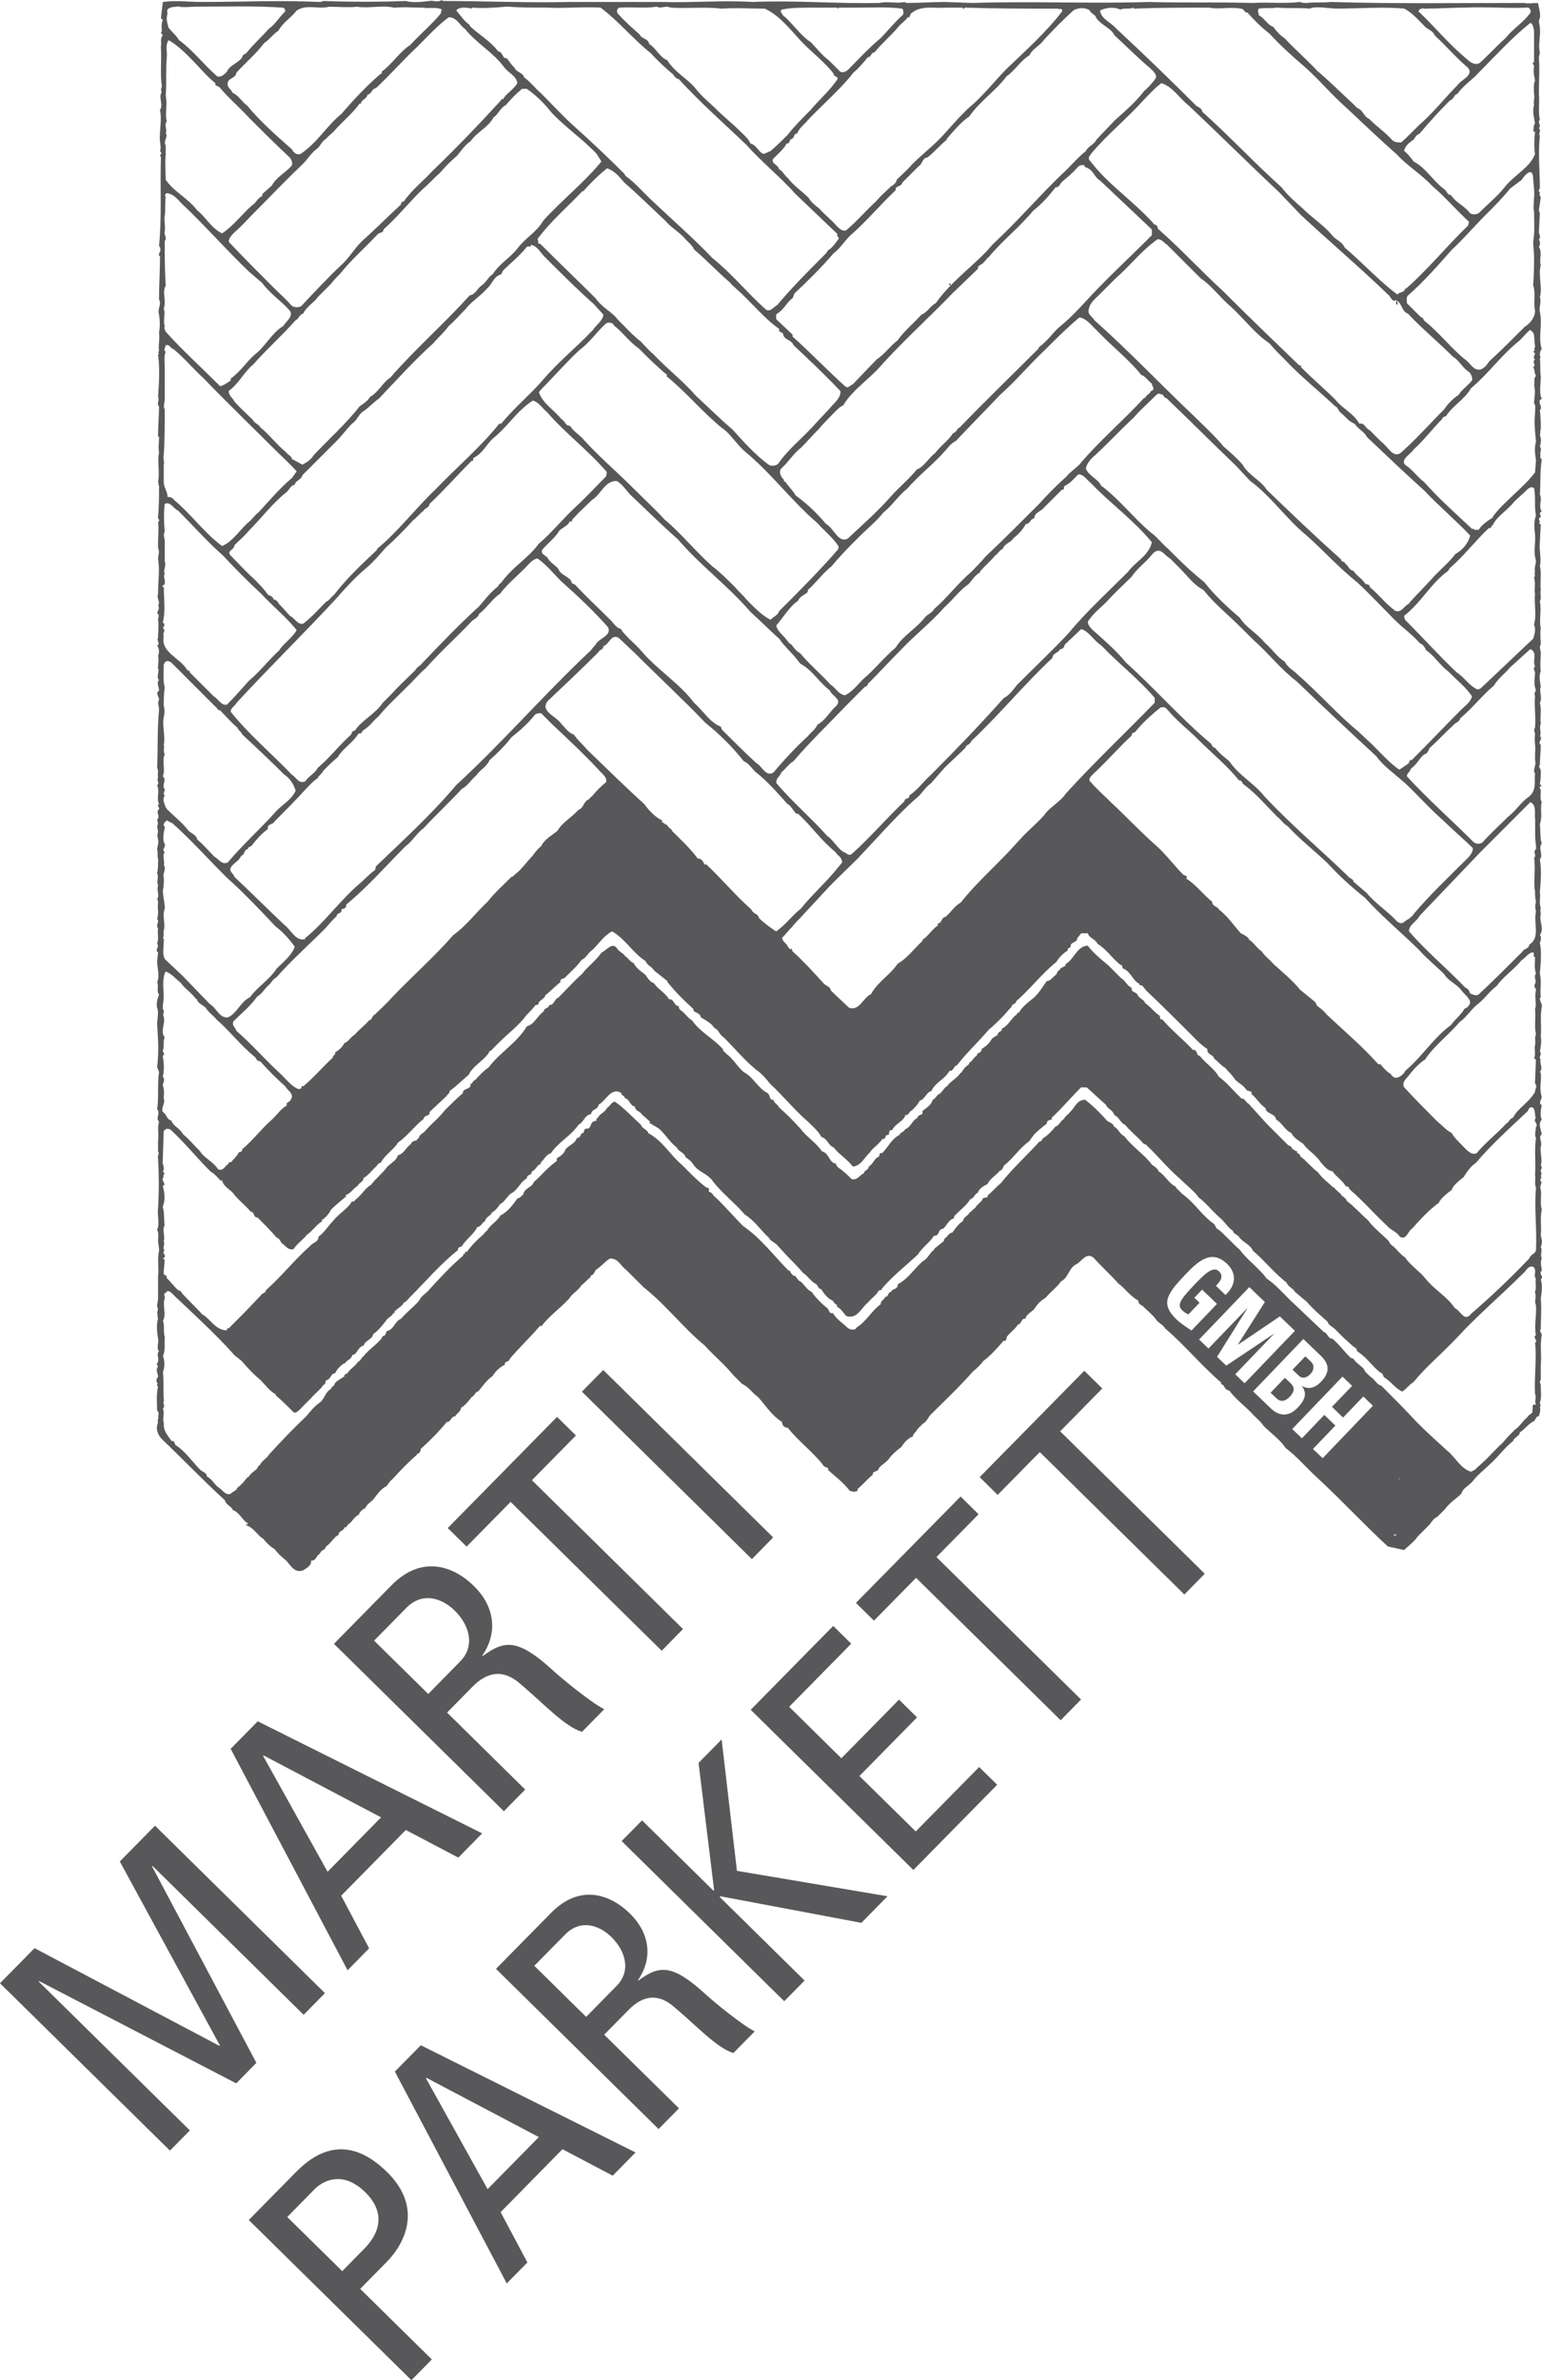 <svg xmlns="http://www.w3.org/2000/svg" id="uuid-783906b6-920a-4c2e-9be6-b5c0d7653933" viewBox="0 0 251.89 388.55"><defs><style>.uuid-1b3b4c77-1936-490f-a575-cad7f5f3654b{stroke:#1a171b;stroke-width:.08px;}.uuid-1b3b4c77-1936-490f-a575-cad7f5f3654b,.uuid-5bde24e4-628f-47c7-9f34-5a236e48d92f{fill:#58585a;}.uuid-5bde24e4-628f-47c7-9f34-5a236e48d92f{stroke-width:0px;}</style></defs><polygon class="uuid-1b3b4c77-1936-490f-a575-cad7f5f3654b" points="155.22 46.52 155.22 46.36 155.06 46.36 155.22 46.52"></polygon><path class="uuid-1b3b4c77-1936-490f-a575-cad7f5f3654b" d="M228.27,49.64l-.16-.47c0,.16,0,.62.16.47Z"></path><path class="uuid-5bde24e4-628f-47c7-9f34-5a236e48d92f" d="M31.02,347.77l-3.26,3.3L0,323.75l5.64-5.73,30.19,15.94.08-.08-16.34-30.01,5.75-5.84,27.76,27.33-3.48,3.54-24.68-24.3-.08.08,17.04,32.06-3.29,3.35-32.18-16.69-.08.08,24.69,24.3Z"></path><path class="uuid-5bde24e4-628f-47c7-9f34-5a236e48d92f" d="M37.67,285.49l4.43-4.5,36.66,18.29-3.89,3.96-8.58-4.51-10.56,10.73,4.57,8.59-3.52,3.58-19.09-36.13ZM43.06,286.55l-.08.08,10.53,18.92,8.74-8.88-19.19-10.11Z"></path><path class="uuid-5bde24e4-628f-47c7-9f34-5a236e48d92f" d="M73.03,279.56l12.76,12.57-3.48,3.54-27.76-27.33,9.42-9.57c4.84-4.92,10.01-3.25,13.47.16,3.27,3.22,3.99,7.48,1.35,11.32l.08.08c3.64-2.7,5.85-2.79,11.62,2.5,1.23,1.13,5.95,5.03,8.21,6.19l-3.63,3.69c-2.91-.89-6.29-4.68-10.29-8.01-3.65-3.06-6.49-.48-7.66.71l-4.09,4.15ZM69.95,276.53l5.22-5.31c2.5-2.54,1.52-5.93-.9-8.31-2-1.97-5.22-3.16-7.9-.43l-5.26,5.34,8.84,8.7Z"></path><path class="uuid-5bde24e4-628f-47c7-9f34-5a236e48d92f" d="M91,231.3l3.08,3.03-7.19,7.3,24.68,24.3-3.48,3.54-24.68-24.3-7.19,7.3-3.08-3.03,17.86-18.15Z"></path><path class="uuid-5bde24e4-628f-47c7-9f34-5a236e48d92f" d="M126.3,250.97l-3.48,3.54-27.76-27.33,3.48-3.54,27.76,27.33Z"></path><path class="uuid-5bde24e4-628f-47c7-9f34-5a236e48d92f" d="M67.21,388.55l-26.57-26.15,7.75-7.87c3.52-3.57,8.61-6.09,14.86.06,6.03,5.94,2.65,11.88-.03,14.6l-4.38,4.45,11.7,11.52-3.33,3.38ZM55.9,370.75l3.66-3.72c1.37-1.4,4.27-5.07.11-9.16-4.05-3.98-7.42-1.36-8.15-.63l-4.6,4.67,8.98,8.83Z"></path><path class="uuid-5bde24e4-628f-47c7-9f34-5a236e48d92f" d="M64.5,338.17l4.24-4.3,35.08,17.5-3.73,3.79-8.21-4.32-10.1,10.27,4.37,8.22-3.37,3.42-18.27-34.57ZM69.65,339.19l-.07.07,10.07,18.1,8.37-8.5-18.37-9.68Z"></path><path class="uuid-5bde24e4-628f-47c7-9f34-5a236e48d92f" d="M98.69,332.14l12.22,12.03-3.33,3.38-26.56-26.15,9.02-9.16c4.64-4.71,9.58-3.1,12.89.16,3.13,3.08,3.82,7.16,1.29,10.83l.08.07c3.48-2.58,5.6-2.67,11.12,2.39,1.18,1.09,5.7,4.81,7.86,5.92l-3.48,3.53c-2.78-.86-6.02-4.48-9.85-7.66-3.49-2.93-6.21-.46-7.33.68l-3.91,3.97ZM95.75,329.24l4.99-5.08c2.39-2.43,1.45-5.67-.86-7.95-1.91-1.89-4.99-3.03-7.56-.42l-5.04,5.11,8.46,8.33Z"></path><path class="uuid-5bde24e4-628f-47c7-9f34-5a236e48d92f" d="M128.11,326.69l-26.56-26.15,3.33-3.38,11.66,11.48.11-.11-2.54-20.75,3.77-3.83,2.5,21.45,24.6,4.15-4.27,4.34-23.04-4.34-.11.11,13.87,13.65-3.33,3.38Z"></path><path class="uuid-5bde24e4-628f-47c7-9f34-5a236e48d92f" d="M149.2,305.26l-26.57-26.15,13.48-13.69,2.94,2.9-10.14,10.3,8.53,8.4,9.42-9.57,2.94,2.9-9.41,9.57,9.2,9.05,10.36-10.52,2.94,2.9-13.69,13.91Z"></path><path class="uuid-5bde24e4-628f-47c7-9f34-5a236e48d92f" d="M156.91,244.29l2.94,2.9-6.88,6.99,23.62,23.25-3.33,3.39-23.62-23.25-6.88,6.99-2.94-2.9,17.09-17.36Z"></path><path class="uuid-5bde24e4-628f-47c7-9f34-5a236e48d92f" d="M177.12,223.76l2.94,2.9-6.88,6.99,23.62,23.25-3.33,3.39-23.62-23.25-6.88,6.99-2.94-2.9,17.09-17.36Z"></path><path class="uuid-5bde24e4-628f-47c7-9f34-5a236e48d92f" d="M229.37,253.03c.78-.78,1.72-1.4,2.18-2.18.63-.62,1.41-1.41,2.03-2.03.31-.47.63-.94,1.25-1.25.31-.31.93-.94,1.25-1.25.62-.94,1.87-1.72,2.65-2.5.16-.78,1.09-1.25,1.72-1.87.78-1.09,2.03-2.03,2.97-2.97,1.41-1.25,2.34-2.65,3.75-3.75.16-.63,1.09-.78,1.09-1.4.78-.47,1.4-1.41,2.34-1.87.31-.31.31-.78.78-.78.16-.47.31-1.09.16-1.56.31-.16,0-.31,0-.62.31-.78.15-2.03.15-2.81,0-.31-.31-.63,0-.94v-2.34c.16-1.72-.15-3.28.16-5,0-.31-.47-.63-.16-.94,0-1.56.16-3.43,0-5,.16-.93.31-2.19,0-3.12.63-.47-.47-.94.16-1.41,0-.62-.31-1.25,0-2.03-.31-.62.16-1.25-.16-1.87.31-.63.16-1.25,0-1.87.16-1.72-.15-2.65.16-4.22-.31-1.09,0-2.19-.16-3.28-.31-.62.47-1.09-.15-1.56.47-.31,0-.62.31-1.09-.47-.47.31-.94-.16-1.25.31-.94-.15-2.19,0-3.12.31-.78-.47-1.4.16-2.03-.16-.78-.62-1.72,0-2.34-.31-.78-.16-1.56,0-2.34-.62-.47,0-.94,0-1.41-.47-1.4,0-2.65-.16-3.9l-.15-.16c.62-.62-.16-1.56.15-2.03-.47-.31.31-.94-.15-1.25.15-.78.31-1.72.15-2.5.16-1.87-.15-2.97.16-4.84.16-.47-.62-1.25-.16-1.56-.15-1.4.16-2.65-.15-3.9.15-1.56.31-3.44,0-5,.15-.31.31-.94,0-1.25.78-1.09-.16-2.19.15-3.43,0-.31-.15-.62,0-.94-.31-.94,0-1.87-.15-2.65.15-1.72.31-3.59,0-5.31.62-.78-.31-1.72.31-2.65-.31-.78-.16-2.03-.31-3.12.47-1.25,0-2.5.31-3.59-.31-.47-.16-1.41-.16-2.03-.31-.31-.15-.62.16-.62l-.31-.31c.15-.78.15-1.56.15-2.19,0-.31-.47-.62-.15-.94,0-.78.15-2.34.15-3.28-.62-.47.47-.94-.15-1.41.31-.47-.16-1.4.15-2.03-.15-.94.16-2.34-.15-3.43.47-.78-.16-1.72.15-2.65-.15-.78-.31-1.87,0-2.5-.15-.94,0-2.03,0-2.97,0-.47-.31-.94,0-1.4,0-.78-.15-1.72,0-2.65-.31-1.25.16-2.97-.15-4.37.31-.62,0-1.09.15-1.87-.15-1.25.16-2.81-.15-3.9.31-1.09-.16-2.65,0-3.9l.15-2.96h-.31c.31-.31,0-.62,0-.94.78-.31-.31-.78.47-1.09-.62-.94.16-1.87-.31-2.81.15-1.72,0-3.9.31-5.62,0-.16-.47-.47-.16-.62-.31-.47.31-1.09-.15-1.56.15-.47.31-1.25,0-1.87.15-.31,0-.62.15-.94,0-1.09,0-2.03-.15-3.12.62-.62-.62-1.41.31-1.87-.47-.94-.16-2.5-.16-3.59-.15-.94,0-1.87-.15-2.97.15-.16.15-.31,0-.47,0-.31,0-.78.31-1.09-.62-1.87.16-4.06-.31-6.09-.16-.78.31-1.72,0-2.34.47-1.72-.31-3.44.15-5.31-.31-.78.31-2.03-.31-2.96.31-.31.16-.94,0-1.25.31-.16.16-.62,0-1.09l.16-3.12-.16-.47.31-2.19c-.31-.31-.15-.62-.15-.78-.31-.16-.16-.47,0-.62,0-2.96-.31-5.77,0-8.59-.31-.47.31-.78-.16-1.25.47-.62-.31-.78.16-1.4-.31-1.25,0-2.97-.16-4.21,0-2.18.16-3.9,0-5.93l.16-.78c-.31-1.41.15-2.65,0-4.06,0-.47-.31-1.09,0-1.56.15-.78-.16-1.72-.31-2.5-.63,0-1.87.16-2.18,0-10.93,0-20.92.16-31.69-.16-1.4.16-2.34,0-3.9.16-.31,0-.78,0-1.09-.16-2.65.31-5,0-7.81.16-5.46-.16-11.39,0-16.86-.16-9.68.31-18.73-.16-28.88.16l-4.53-.16c-2.03,0-4.06.16-6.24.16l-.31-.16c-1.09.31-2.81-.16-4.06.16-7.18.16-13.74-.47-20.76-.16-4.84-.31-10.15.16-14.67,0h-15.3c-6.71.16-13.74-.16-20.61-.16l-.16-.16c-.78.47-1.41,0-2.03.16-1.4.16-2.65.31-3.9,0-4.22.16-9.05.16-13.42,0l-.47.16c-7.02-.31-12.95,0-19.36,0-2.18,0-4.21-.31-6.4,0l-.31,2.65.31.31c-.31.62-.16,1.25-.16,1.87l-.16.16.31.47c-.47.47-.16,1.25-.31,1.87.16,2.19-.16,4.37.16,6.4,0,.31-.31.62,0,.94-.62.94.31,2.03-.31,2.97.31,1.25,0,2.97,0,4.06-.16.94.31,2.03,0,2.65.62.47-.31.62.16.94-.16,5,.16,9.99-.31,14.52.16.16.31.62.16.94-.16.31-.31.62,0,.78,0,2.34-.16,4.53-.16,7.02.47.94-.31,1.4,0,2.5.16.94.16,2.03,0,2.96.16,1.09-.16,2.03,0,2.97-.31.16.16.47-.16.62.31,2.19.16,4.68,0,6.87.31.47-.31,1.09.16,1.56,0,1.4-.16,3.12-.16,4.84,0,.16.31.16.16.31,0,.78-.16,1.56,0,2.34-.31,1.72.16,3.12-.16,4.84.16.31,0,.47.16.62,0,1.56,0,3.43-.16,5-.16.31.47.62,0,.94.16.94,0,2.19,0,3.28v.94c.31.62,0,1.25,0,1.72.31,2.03,0,3.59,0,5.77-.31.62.47,1.4,0,1.87.31.47,0,.78-.16,1.25.47.31.16.78.16,1.09.16,1.09,0,1.87,0,2.97-.31.47.47.94-.16,1.25.47.62.31,1.25.16,1.72.16.62,0,1.09,0,1.72-.16.31.31.62,0,.78.16.31-.31.94.16,1.4-.47.47,0,1.09,0,1.72-.63.47,0,.94,0,1.56-.31.31,0,1.09,0,1.56-.31,3.44-.16,6.24-.31,9.52.31.47,0,1.09.16,1.56-.31.47.31.94-.16,1.25.47,1.09-.16,2.03.31,3.12-.47.31.16.47,0,.78-.63.62.31,1.09-.31,1.72.16.47.16.78,0,1.09l.16.94c-.31.63.16,1.25,0,1.88,0,.31-.16.62-.16.94.16.47,0,1.25.16,1.56,0,.78,0,1.72-.16,2.34.31.78-.16,1.25.16,2.03-.31.78.31,1.56-.16,2.18.31.47,0,1.25.16,1.87,0,.31,0,.94-.16,1.4.47.47-.31.94.16,1.56-.16.94.16,1.4-.16,2.5.47.47-.47.94.16,1.4l-.16,1.41c0,1.09.47,2.5,0,3.43.31.62-.16,1.4.31,2.03-.31.78-.47,1.56-.31,2.19.31.62,0,1.87,0,2.65.16,2.5.31,4.53,0,7.02l.31.78c-.31,2.03,0,4.21-.31,6.09.62.62-.31,1.4.31,2.03-.31.94,0,2.03-.16,3.12v1.72c.31.31-.16.78,0,1.09.16,2.81.16,5.46,0,8.27-.16.94.31,2.65-.16,3.43.31.47.16,1.25.16,1.87l.16,1.25v.31c-.31,1.4,0,2.81-.16,4.22v3.74l-.16.94c0,.31.31.78,0,1.09.16.47,0,.78.16,1.09-.31,1.09-.16,2.18,0,3.28.16.47-.31,1.72.16,2.03-.47.47,0,1.09-.16,1.72-.16.31-.31.47,0,.78-.47.62,0,1.09,0,1.72-.31.31-.31.63-.16.94.31.31-.31.31.16.62-.31,1.41-.16,2.5-.16,3.9.31.31.31.63.16.94.16.31-.16.62,0,1.09-.47.94,0,2.03.62,2.65,3.44,3.28,6.71,6.71,10.3,9.99.16.78,1.25,1.1,1.25,1.56,1.25.47,1.56,1.72,2.5,2.19,0,.31-.16.16-.31.16v.16c1.25.31,2.03,1.87,2.81,2.19.47.62,1.09,1.25,1.88,1.72.47.62,1.09,1.25,1.72,1.72.78.63,1.4,2.34,2.96,1.72.47-.31,1.4-.78,1.25-1.56.93,0,.78-.78,1.4-1.09.47-.94.62-.31,1.09-1.25.78-.47,1.25-1.56,2.03-1.87,0-.78.94-.63.94-1.25.31.16.47-.31.62-.47.62-.31.94-1.25,1.72-1.56.16-.47.63-.93,1.09-1.09.16-.63.93-.94,1.41-1.56.47-.62,1.09-1.56,2.03-2.03.31-.31.62-.94.94-1.09,1.4-1.56,2.65-2.81,4.06-4.06v-.16c.31.16.62-.47.62-.78,1.4-1.25,2.96-2.81,4.22-4.37.78,0,.62-.93,1.4-.93.16-.47.94-.78.94-1.41.63-.31,1.25-1.09,1.72-1.72.47-.16.62-.94,1.09-.94.78-.93,1.4-1.87,2.34-2.5.47-.78,1.09-1.4,2.03-1.87-.16-.63.63-.31.78-.94,1.56-1.88,3.28-3.43,5-5.46l.16.16c1.25-1.72,2.96-2.81,4.53-4.53.47-.78,1.56-1.4,2.03-2.19.62-.47.94-.93,1.56-1.4l-.16-.16c.62,0,.78-.78.93-.94.78-.47,1.72-1.56,2.34-1.87,1.4,0,1.72,1.25,2.65,1.87l2.81,2.81c3.59,2.81,6.56,6.71,9.99,9.52,1.56,1.72,3.28,3.12,4.68,4.84l1.41,1.41c1.25.62,1.72,1.56,2.65,2.18,1.25,1.4,2.19,2.97,3.9,4.06,0,.47.31.94.94.94,1.72,2.19,4.06,3.9,5.77,6.09.16.47,1.09.31.78.78,1.25,1.1,2.65,2.19,3.59,3.44l.78.16c.16-.16.62,0,.47-.47.94-.78,1.72-1.72,2.5-2.34-.16-.62.93-.47.93-.94.31-.62,1.41-1.09,1.87-1.87.47-.62,1.25-1.25,1.87-1.72.47-.78,1.09-1.41,1.87-1.72,0-.31.47-.78.62-.93.16-.47.78-.78.94-1.1.78-.31.94-1.25,1.56-1.72,2.34-2.34,4.53-4.37,6.71-6.87.62-.47,1.25-1.09,1.72-1.72,1.09-.78,2.19-2.03,3.28-3.28.63.16.31-.47.63-.78.47-.62,1.25-1.09,1.71-1.87.63,0,.47-1.09,1.25-.94,0-.63.94-1.09,1.4-1.56.47-.78,1.09-1.41,1.87-1.87.78-.94,1.87-1.72,2.5-2.65,1.25-.62,1.25-2.19,2.5-2.81.78-.31,1.56-2.03,2.81-1.09,1.25,1.41,2.81,2.81,4.06,4.22,1.25.94,1.87,2.03,3.28,2.81,0,.78.62.63.94,1.1.62.62,1.25,1.09,1.87,1.87.31.62,1.25.94,1.56,1.56,3.12,2.65,5.78,5.93,9.21,8.9l-.15.16c.78.16.47.93,1.41,1.09,1.09,1.41,2.34,2.34,3.59,3.59.63.78,1.41,1.25,2.03,2.19,1.09,1.09,2.65,2.18,3.59,3.59,1.87,1.4,3.43,3.28,5.15,4.84,3.9,3.59,7.65,7.65,11.55,11.24M225.46,173.73h-.31c-2.65-2.97-5.46-5.31-8.43-8.12-.47-.62-.93-.94-1.56-1.41l-.31-.62-2.5-2.03c-1.09-1.4-2.97-2.97-4.37-4.22-.47-.62-1.4-1.25-1.87-2.03-.78-.47-1.25-1.4-2.03-1.87-.16-.47-.78-.78-1.4-1.09-1.25-1.41-2.03-2.65-3.59-3.9-.16-.47-1.09-.47-1.09-1.25-1.4-1.09-2.65-2.81-4.21-3.75.31-.62-.47-.47-.62-.78-1.4-1.41-2.65-3.12-4.21-4.53-2.5-2.18-4.99-4.84-7.34-7.02-1.25-1.25-2.34-2.18-3.43-3.43-.62-.47.16-1.09.47-1.41,2.19-2.03,4.06-4.21,6.24-6.24-.16-.31.31-.47.47-.47,1.25-1.56,2.81-2.97,4.21-4.06.63-.16.78,0,1.09.31,1.72,2.03,3.44,3.28,5.15,5,2.18,2.19,4.68,4.21,6.55,6.56.63,0,.47.62.94.78,2.03,1.56,3.59,3.43,5.31,5.15.62.47,1.09,1.25,1.72,1.56,1.87,2.03,4.22,3.9,6.4,5.93,2.03,2.19,3.9,3.9,6.24,5.77,2.81,3.12,6.09,5.78,8.9,8.59,1.41,1.56,2.66,2.5,4.06,3.9.62,1.09,2.03,1.56,2.81,2.65.47.62,1.4,1.25,1.4,2.03-.16.47-.47.78-.93.94-.47.94-1.56,1.72-2.19,2.65-2.81,2.03-4.84,5.31-7.49,7.49-.16.47-.78.94-1.25,1.09-.47.16-.78-.16-1.09-.47h.16c-.63-.31-1.41-1.09-1.87-1.72ZM105.27,131.28c-3.28-2.96-6.09-5.77-9.36-8.9-.63-.78-1.56-1.56-2.19-2.5-.78-.16-1.41-1.09-2.03-1.72-.78-1.25-3.59-2.03-2.19-3.75,2.65-2.5,5.46-5.15,8.27-7.96.16-.47.78-.31.78-.94,1.09-.47,1.25-2.03,2.5-1.4l2.65,2.5c3.75,3.75,7.65,7.34,11.55,11.4,2.34,1.87,4.37,3.9,6.24,6.24.78.31,1.4,1.25,1.87,1.72,2.03,1.56,3.59,3.43,5.31,5.31.47.16.94,1.09,1.4,1.56h.31c2.19,2.03,3.75,4.37,6.09,6.24.31.62,1.09.78,1.09,1.72l-.78.94c-1.72,2.19-4.21,4.37-5.93,6.56-1.56,1.25-2.5,2.65-4.06,3.75-.94-.62-2.03-1.4-2.81-2.19-.16-.78-.93-.62-1.25-1.4-2.65-2.34-4.84-5-7.33-7.34h-.31c-.16-.31-.47-1.09-1.09-.94-1.25-1.72-2.81-3.12-4.21-4.53,0-.31-.62-.47-.78-.94-.31-.16-.62-.31-.94-.62l.16-.16c-.94-.31-2.19-1.56-2.97-2.65ZM54.38,172.64c-1.56,1.41-3.28,3.43-4.84,4.68h-.31c.16.31-.16.47-.47.47-1.25-.47-2.18-1.87-3.28-2.81-2.34-2.19-4.37-4.53-6.87-6.71-.16-.62-.78-.78-.47-1.56,1.41-1.4,2.66-2.34,3.9-4.06.63-.31,1.09-1.09,1.72-1.72.62-.47.62-.94,1.4-1.4,2.5-2.81,5.31-5.31,8.12-8.12.47-.62,1.09-1.25,1.72-1.87,0-.62.94-.31.78-1.09.47-.16.78-.16.78-.78,3.59-2.97,6.4-6.24,9.68-9.52,1.09-.78,1.87-2.18,2.97-2.97,2.03-2.19,4.21-4.21,6.24-6.4.94-.47,1.56-1.56,2.34-2.19.62-.94,1.72-1.41,2.18-2.5,1.25-1.09,2.5-2.34,3.59-3.75,1.4-1.09,2.65-2.19,3.9-3.75.31-.16.63-.16.94-.16l1.87,1.87c2.5,2.34,5,4.68,7.5,7.34.47.62,1.4,1.09,1.25,2.03-.94.78-1.56,1.4-2.34,2.34-.31.16-.31.31-.47.47-.94.31-.78,1.4-1.72,1.72-1.09,1.25-2.65,2.03-3.43,3.43-.94.78-2.18,1.41-2.65,2.5-.47.31-1.09,1.09-1.4,1.56-.94.94-1.87,2.34-2.97,3.12-.16.16-.16.31-.47.31-1.25,1.25-2.81,2.65-3.9,4.06-1.87,1.72-3.43,3.9-5.62,5.46-2.97,3.43-6.87,6.87-9.99,10.15-.94,1.09-1.87,1.87-2.81,2.81-.47.16-.47.94-.94.94-.78.94-1.72,1.56-2.34,2.34-.78.47-.94,1.09-1.72,1.4-.31.62-.78,1.09-1.56,1.56.31.31-.47.47-.31.78ZM26.6,153.13c.31-.47,0-.78.16-1.25.31-1.09-.31-2.34.16-3.59,0-.94-.31-1.87-.31-2.97.16-.62.16-1.4.16-2.03-.31-.62.47-1.41,0-2.03.16-.94-.31-1.56.16-2.19-.63-.31.16-.78,0-1.25-.47-.78-.16-2.03,0-2.81-.47-.47,0-.78.31-1.09l.93.47c2.97,2.65,5.93,5.93,8.74,8.74,2.96,2.65,5.62,5.46,8.12,8.12,1.25.94,2.19,2.03,3.12,3.28-.47,1.4-1.87,2.5-2.96,3.59-1.09,1.72-3.12,2.97-4.37,4.68l-.31.16c-1.41.94-1.88,2.5-3.28,3.12-1.4.16-1.87-1.56-2.96-2.18l-4.37-4.53-2.97-2.81c-.47-.78-.16-2.19-.16-3.28l-.16-.16ZM26.91,123.16c-.31-.62,0-1.09-.16-1.56.31-1.41-.31-3.28,0-4.53.16-.62.16-1.25,0-1.87,0-1.09,0-1.87.16-2.97-.31-1.09-.16-2.65-.16-3.75.31-.78.78-.63,1.25-.31l2.81,2.81,4.37,4.37c.31.16.31.62.78.62.94.94,1.72,1.87,2.81,2.81.16.47.62.62.78,1.09,2.19,2.03,4.68,4.37,6.87,6.56.94.63,1.56,1.56,1.87,2.65-.62,1.4-2.03,2.18-3.12,3.28-2.5,2.81-5.62,5.62-7.96,8.43-.93.47-1.56-.62-2.18-.94-.94-.94-1.87-2.03-2.81-2.81-.15-.78-.93-.94-1.4-1.41-1.09-1.4-2.34-2.34-3.44-3.43-.31-.15,0-.47-.31-.31-.16-.78-.63-1.25-.16-2.03-.47-.47.31-.78-.16-1.25-.16-.78.47-1.4-.16-1.87.47-1.09-.16-2.5.31-3.59ZM250.59,34.5c0,1.72.16,3.28-.15,5l.15,2.19c0,1.72,0,3.12-.15,4.84.47,1.56,0,2.5.31,4.21,0,1.09-.78,2.03-1.72,2.65-1.87,1.87-3.75,3.75-5.78,5.62-.31.47-.62.94-1.25,1.25-1.25.47-1.87-1.09-2.65-1.56-2.34-1.87-4.21-4.37-6.56-6.24-.31-.16-.31-.78-.62-.62l-2.34-2.34c0-.47-.16-.94.16-1.25,2.65-2.34,4.84-4.84,7.18-7.49,1.72-1.56,3.59-3.75,5.46-5.62,1.41-1.4,2.81-2.81,4.06-4.37l1.87-1.4c.31-.47,1.56-2.19,1.87-.62,0,1.09.31,2.5.15,3.59,0,.62-.15,1.56,0,2.19ZM229.99,51.2c2.19,2.34,5,4.68,7.34,7.02,1.09.62,1.56,1.87,2.65,2.5.31.31.62.94.47,1.4-.62.78-1.72,1.56-2.18,2.34-.94.62-1.72,1.4-2.34,2.34-2.34,2.34-4.68,5-7.18,7.18-1.25.78-2.03-1.09-3.12-1.87l-1.87-1.87c-.78-.31-.78-1.25-1.72-1.09-.94-1.72-2.65-2.34-3.9-3.9-1.72-1.72-3.74-3.43-5.62-5.31.16-.47-.31-.16-.47-.47-4.21-4.06-8.12-7.8-12.33-12.02-3.74-3.43-6.71-6.71-10.61-10.15,0-.78-.63-.47-.78-.94-3.43-3.75-7.34-6.24-10.3-10.15-.47-.47.16-.94.31-1.25,2.81-3.28,5.62-5.46,8.58-8.74.93-.94,1.71-1.87,2.81-2.65,1.87.62,2.81,2.34,4.37,3.59,5.15,4.84,9.68,9.37,14.83,14.2l3.59,3.75c4.53,4.22,9.68,8.59,14.2,12.96.47.31.63,1.25,1.25.94,1.09.31.94,1.87,2.03,2.19ZM250.59,79.61c.31,1.72,0,2.97.31,4.53-.31.94-.31,1.87-.16,2.97.16,1.56-.31,2.97.16,4.37,0,.78-.31,1.09-.16,1.87-.16.31.16.62-.16.94.31.94,0,1.87.16,2.65-.16,1.72.31,3.43-.16,5,.31.62.16,1.56-.15,2.34-2.81,2.65-5.93,5.62-8.59,8.12l-.47.16c-1.41-.62-2.18-2.03-3.43-2.81-2.97-2.81-5.46-5.62-8.43-8.58l-.16-.62c2.81-2.19,4.37-5.31,7.18-7.34l.31-.47c2.34-2.03,4.22-4.53,6.4-6.56.47.16.31-.47.62-.47.62-1.41,2.34-2.34,3.43-3.75.78-.78,1.56-1.4,2.34-2.19l.62-.31v.16h.31ZM250.59,140.02c.31,1.72-.15,3.9.16,5.46,0,.62,0,1.09.16,1.72-.16.47-.16,1.09,0,1.56-.47,2.03.78,4.21-1.09,5.46-.16.78-.94.62-1.09,1.09-2.34,2.34-4.84,4.84-7.18,7.02-.47.31-.94,0-1.4-.16-.16-.47-.31-.78-.78-.94-2.97-3.12-6.4-5.93-9.21-9.21,0-1.09,1.25-1.56,1.72-2.5,3.43-3.59,6.56-6.87,9.99-10.46,2.65-2.65,5.31-5.31,8.12-8.12,1.09.47.62,2.03.78,2.81v2.81c0,.62.16,1.25.16,2.03-.63.47.16,1.09-.31,1.4ZM99.49,100.99c-2.03-2.03-3.9-3.75-5.62-5.62-.47,0-.47-.31-.62-.62-.62-.78-1.72-.94-2.03-1.87-.47-.62-1.25-.94-1.72-1.72-.16-.47-1.25-.62-.94-1.41.94-1.09,2.19-2.03,2.81-3.12.63-.62,1.41-.78,1.72-1.56.47.31.31-.47.62-.47.78-.94,2.03-2.03,2.97-2.97,1.56-.94,2.03-3.12,4.06-3.12,1.09.62,1.72,1.87,2.65,2.65,2.65,2.5,4.68,4.53,7.34,6.87,3.75,4.37,8.27,7.65,11.86,11.86,1.56,1.4,3.12,2.97,4.69,4.37.94,1.4,2.34,2.5,3.43,4.06,2.03,1.09,3.12,3.12,4.84,4.37.31.94,2.03,1.41,1.09,2.5-1.09.94-1.72,2.34-3.12,3.12-.31.78-1.09,1.25-1.56,1.87-2.03,1.87-4.06,4.06-5.62,5.93-1.25.78-1.87-1.09-2.81-1.56-1.72-1.56-3.9-3.75-5.62-5.46l-.16-.47c-1.72-.62-2.81-2.5-4.37-3.9-2.5-3.28-5.93-5.31-8.59-8.43-1.09-1.25-2.34-2.18-3.28-3.43v-.16c-.94-.16-1.41-1.25-2.03-1.72ZM97.31,105.21l-.93,1.09c-7.49,7.02-14.21,14.83-21.85,21.85-4.22,5-8.74,9.05-13.11,13.27l-.16.62c-.94.62-1.72,1.56-2.5,2.19-3.12,2.65-5.78,6.4-8.9,8.9v.16c-1.56.47-2.34-1.56-3.44-2.34-2.65-2.5-5.46-5.31-8.12-7.8-.16-.62-1.09-.94-.47-1.72.47-.62,1.25-.94,1.56-1.72.62-.16.47-1.09,1.09-1.09,0-.47.62-.31.78-.78.78-.94,1.41-1.72,2.5-2.5-.16-.94.78-.62,1.09-1.25,1.72-1.72,3.28-3.28,4.84-5,.78-.78,1.4-1.56,2.18-2.03.16-.47.78-.78.94-1.25.78-.78,1.56-1.56,2.34-2.19.94-1.56,2.5-2.34,3.43-3.9.63.16.47-.47.94-.62.94-.62,1.56-1.56,2.34-2.19,1.41-1.72,3.28-3.43,5-5.15.94-.94,1.72-1.87,2.66-2.65,2.34-2.65,5.15-5.15,7.49-7.65.47-.47,1.09-.62,1.25-1.25,1.25-.94,2.18-2.5,3.43-3.28,1.25-1.72,3.28-3.28,4.68-4.84.47-.47.78-.78,1.41-.94,1.4.94,2.81,2.65,3.9,3.75,2.65,2.34,5.31,4.84,7.65,7.49.62,1.4-1.4,1.72-2.03,2.81ZM118.07,69.93c1.4,1.09,2.19,2.5,3.59,3.75,4.37,3.59,7.65,8.12,11.87,11.71,1.09,1.25,2.49,2.34,3.43,3.75v.47c-2.96,3.44-6.55,7.02-9.68,10.15-.31.78-.78.78-1.41,1.41-1.56-.78-2.97-2.34-4.06-3.44-.31-.47-1.25-1.25-1.72-1.87-1.25-1.25-2.34-2.34-3.75-3.43-2.97-2.65-5-5.31-7.81-7.65-1.4-1.56-3.43-3.43-5.15-5.15-2.81-2.81-5.62-5.15-8.27-8.12-.78-.78-1.4-1.09-2.03-2.03-.63.16-.78-.78-1.4-1.09-1.1-1.4-2.97-2.5-3.59-4.21-.16-.31.31-.47.31-.62,2.18-2.18,4.06-4.37,6.24-6.4,1.87-1.41,2.65-2.81,4.37-4.37.47-.31,1.25,0,1.25.31,1.41,1.09,2.65,2.81,4.06,3.75,1.56,1.56,3.12,3.12,4.68,4.37l-.16.16c3.28,2.65,5.93,5.93,9.21,8.58ZM188.31,63.69l-.31.16c-.16.47-.78.62-.93,1.09h-.16c-3.28,3.59-7.5,7.18-10.62,10.93-.63.62-1.56,1.25-2.03,1.87-1.56,1.4-3.28,3.12-4.53,4.53-2.81,2.81-5.77,5.78-8.74,8.59-.78.94-1.72,1.87-2.34,2.5-2.34,2.03-3.9,4.21-6.09,6.09-.16.47-.94.78-1.4,1.25-1.41,1.87-3.75,3.12-4.84,5-1.87,1.56-3.59,3.75-5.31,5.15-.94.94-1.72,2.03-2.97,2.65-1.09-.16-1.56-1.25-2.34-1.72-1.56-1.72-3.59-3.43-4.99-5.15-.63-.31-1.09-.94-1.4-1.4-.47-.16-.62-.62-.94-.94-.62-.78-1.4-1.25-1.56-2.19,1.09-1.25,2.18-3.12,3.59-4.06.16-.62,1.09-.94,1.56-1.41v-.31c1.4-1.25,2.5-2.81,3.9-3.9,1.41-1.72,2.81-3.12,4.53-4.84,1.25-1.25,2.81-2.5,3.9-3.9,1.4-1.09,2.5-2.81,3.9-3.9,1.87-2.18,4.37-4.06,6.4-6.4.47-.62.94-1.09,1.56-1.4,2.34-2.5,4.69-4.84,7.18-7.49,2.65-2.34,4.68-4.84,7.34-7.34,2.03-2.03,3.59-3.59,5.62-5.31.94,0,1.87,1.09,2.49,1.72l1.41,1.41c2.03,2.03,4.53,4.06,6.24,6.24.63.16,1.09.94,1.72,1.41,0,.31.47.78.15,1.09ZM188.94,64.47c.31-.47.78,0,1.09,0,0,.47.62.47.78.78,3.59,3.43,7.33,7.18,11.08,10.77l2.34,2.5c3.43,2.5,5.93,6.24,9.21,8.9,2.66,2.34,5.15,5.15,8.27,7.65,2.03,1.87,4.06,4.06,6.09,6.09,1.41,1.4,2.81,2.34,4.21,3.9.31,0,.78.62.94,1.09,1.25.78,2.34,2.5,3.59,3.43,1.25,1.25,2.97,2.65,3.9,4.06-.15.94-1.09,1.56-1.72,2.18-2.5,2.5-5.46,5.62-8.12,8.27-.47-.16-.31.47-.62.62l-1.4.94c-1.56-1.09-2.96-2.65-4.37-4.06l-2.34-2.19c-3.43-2.81-6.4-6.24-9.99-9.37-.62-.62-1.56-1.09-2.03-2.03-1.25-.78-2.03-2.03-3.28-3.12-1.25-1.56-2.96-2.34-4.06-4.06-2.03-1.72-4.21-3.75-5.78-5.78-1.72-1.4-2.96-2.5-4.52-4.06l-1.41-1.4c-.94-.78-1.88-2.03-2.81-2.65-2.96-2.5-5.15-5.46-8.12-7.65-.47-1.09-2.03-1.56-2.5-2.81.16-.78.78-1.56,1.56-2.19,2.03-1.87,4.06-4.06,6.24-6.09,1.09-1.25,2.34-2.34,3.75-3.75ZM127.59,126.12c.62-.47,1.25-1.4,2.03-1.87,2.81-3.28,5.77-6.09,8.9-9.37l2.81-2.81c.47,0,.31-.47.63-.62,1.72-1.72,3.43-3.59,5.15-5.31,2.18-2.34,4.99-4.53,7.18-7.02,1.4-1.25,2.5-2.81,3.9-3.75.62-.62,1.09-1.56,1.87-1.87v-.16c.78-.94,1.72-1.72,2.5-2.65.47-.31.78-.94,1.25-1.09.31-.94,1.25-.94,1.72-1.72.78-.62,1.56-1.4,2.03-2.34.78,0,.62-.78,1.4-.94,0-.94,1.09-1.09,1.56-1.72l2.97-2.96c.47.16.16-.47.47-.62.93-.47,1.56-1.25,2.18-1.87.94,0,1.41.94,2.03,1.4,3.28,3.43,6.87,5.93,9.99,9.68-.47,2.19-2.81,3.28-3.9,4.84-3.28,3.28-6.87,6.56-9.83,10.15-2.65,2.81-5.62,5.62-8.27,8.27-.63.78-1.25,1.72-2.19,2.18-3.9,4.37-7.65,8.27-11.86,12.49-1.25,1.09-2.03,2.34-3.59,3.43.16.62-.78.31-.78.94-2.96,2.81-5.78,6.09-8.59,8.58-.62.47-.94-.31-1.4-.31-1.09-.78-1.56-1.87-2.65-2.65-2.65-2.97-5.78-5.62-8.27-8.59-.16-.78.62-1.09.78-1.72ZM180.82,98.18c1.25-1.4,2.65-2.65,4.06-4.06.78-1.25,2.34-2.34,3.43-3.75,1.25-1.25,1.87.31,2.81.78l1.56,1.56c1.25,1.25,2.34,2.81,3.9,3.59,1.87,2.34,4.06,4.06,6.24,6.24l1.87,1.87c2.49,2.19,4.52,4.84,7.18,6.87,4.22,4.06,8.74,8.27,12.96,12.18,1.25,1.72,3.12,2.96,4.68,4.37,2.18,2.03,4.06,4.22,6.24,6.09,1.56,1.56,3.44,3.12,4.84,4.53,0,.94-.78,1.56-1.4,2.18-2.66,2.65-5.78,5.62-8.27,8.59-.16.31-.47.47-.78.78-.78.31-.93,1.09-1.87.47-1.41-1.56-3.59-2.97-5-4.68l-2.18-1.87c0-.47-.62-.47-.94-.94-4.37-4.22-9.36-8.43-13.58-12.96-1.72-2.18-4.22-3.43-5.77-5.77-.78-.62-1.72-1.4-2.34-2.19-.47,0-.47-.62-.78-.78-4.84-4.06-9.05-8.9-13.74-13.11-1.4-1.72-2.81-2.97-4.37-4.37-.62-.62-1.87-1.4-1.87-2.34.94-1.4,2.03-2.18,3.12-3.28ZM250.75,113.64c-.16,1.56.16,3.43,0,5.15-.31.31,0,.78,0,1.09-.16,1.25.16,2.03,0,3.12v1.09c.31.78-.47,1.56,0,2.18-.16,1.25.31,2.66-.94,3.75-1.4.94-2.03,2.19-3.43,3.28-1.4,1.4-2.81,2.65-4.21,4.21-.47.31-.94.31-1.41,0-3.75-3.75-7.49-7.02-10.93-10.77,0-.62.47-.62.63-1.25.94-.62,1.4-1.72,2.18-2.34.63-.16.63-.62.94-1.09,1.25-1.09,2.5-2.5,3.75-3.59.47-.62.94-.47,1.25-1.25,1.87-1.56,3.59-3.75,5.46-5.31.62-1.09,1.87-2.03,2.65-2.97l3.28-2.97c1.25.47.31,1.87.78,2.81-.31.31-.16.62,0,.94,0,.94-.31,1.87.16,2.96-.16.16-.31.62-.16.94ZM237.79,90.38c-.94,1.25-2.19,2.34-3.28,3.43-1.25,1.41-3.12,3.28-4.37,4.68h.16c-.94.31-1.25,1.56-2.34,1.25-1.72-1.25-2.65-2.65-4.21-3.9,0-.62-.63-.31-.78-.62-.62-.94-1.41-1.25-1.87-2.03-.78-.16-.78-.78-1.4-1.25,0-.31-.63-.16-.63-.62-4.37-3.9-7.96-7.34-12.17-11.39-.94-1.56-2.97-2.34-3.9-4.06-.94-1.09-2.03-2.03-3.12-2.97-1.41-1.72-2.96-3.12-4.53-4.68-5.46-5.15-10.93-10.93-16.55-15.92-.31-.62-1.25-.94-.93-1.87.16-.94.93-1.56,1.56-2.18l2.81-2.81c2.34-2.03,4.21-4.53,6.87-6.4.62,0,1.09.62,1.56.94l5.47,5.46c1.87,1.25,3.28,3.28,4.99,4.68,2.18,2.03,3.9,4.37,6.24,5.93.78.94,1.72,1.87,2.5,2.65,2.65,2.81,5.46,5,8.27,7.65.47.16.47.78.94,1.09.78.62,1.25,1.41,2.19,1.72.62.94,1.56,1.25,2.03,2.19,3.12,2.96,6.25,5.93,9.37,8.74,2.34,2.5,5.15,4.84,7.49,7.34-.31,1.25-1.25,2.34-2.34,2.97ZM179.73,29.5c2.81,2.65,5.62,5.31,8.43,7.96v.94c-3.9,3.9-7.34,7.02-10.93,10.93-1.56,1.72-2.66,2.81-4.37,4.21-1.09,1.09-1.87,2.19-3.12,3.12l-.16.31c-4.37,4.37-8.59,8.43-12.8,12.8-.47.16-.47.78-1.09.94-.94,1.4-2.03,2.03-2.96,3.28-1.09.78-1.72,2.19-2.97,2.65-1.09,1.4-2.97,2.97-4.21,4.37-2.19,2.5-4.53,4.53-7.02,6.87-1.56.94-2.34-1.72-3.59-2.34-1.56-1.87-3.28-3.44-4.99-4.68-.31-.62-.94-1.25-1.56-2.03.16-.31-.47,0-.31-.47-.47-.47-.94-1.25-.47-1.87,1.09-.94,2.03-2.5,3.28-3.44.94-.94,1.87-2.03,2.81-2.96.78-.94,1.87-2.03,2.81-2.97.47-.47.78-.78,1.25-.94.31-.62.94-1.4,1.4-1.87,1.25-1.41,3.12-2.81,4.53-4.37,3.59-4.06,8.12-8.12,11.86-12.02l4.22-4.06c-.16-.62.78-.62.94-1.09.31-.16.47-.62.78-.78,2.34-2.81,5-4.84,7.34-7.65,1.4-1.09,2.5-2.34,3.59-3.75.63,0,.63-.47,1.1-.94.93-.78,1.72-1.41,2.49-2.34.31-.31.78-.47,1.1-.31.16.47.47.31.62.47.94.47,1.09,1.56,2.03,2.03ZM135.55,66.65l-2.19,2.34c-2.03,2.34-4.68,4.37-6.24,6.71-.31.31-1.09.47-1.56.16-2.34-1.72-4.21-3.9-5.93-5.77-2.03-1.72-4.06-3.75-5.93-5.46-2.18-2.5-4.68-4.37-7.02-6.87-.62-.47-1.41-1.4-2.03-2.03-1.4-1.09-2.5-2.34-3.75-3.59-.94-1.25-2.5-1.87-3.59-3.43-2.65-2.65-6.09-5.93-9.05-8.9-.62,0-.16-.47-.47-.78,2.34-3.12,4.84-5.15,7.33-7.81h.16c1.09-1.25,2.5-2.65,3.9-3.75,1.25.47,1.87,1.25,2.81,2.34,2.34,2.03,4.53,4.21,6.71,6.24.78.94,2.03,1.72,2.97,2.65.47.62,1.4,1.25,1.72,2.03,2.03,1.72,3.75,3.59,5.93,5.46.16.31.63.62.94.94,2.5,2.19,4.37,4.68,7.02,6.56-.16.62.47.47.62.78.16,1.09,1.41.94,1.72,1.87,2.65,2.5,5.15,4.84,7.65,7.49.16,1.09-1.09,2.03-1.72,2.81ZM88.72,36.06c-1.09,1.87-2.96,2.81-4.21,4.53-1.25,1.56-2.81,2.34-4.06,4.21-.62.31-1.09,1.4-1.87,1.87-.62.47-.94,1.4-1.87,1.56-4.06,4.53-8.89,8.74-12.96,13.42-1.25.78-1.87,2.34-3.28,3.12-.47.78-1.09,1.09-1.72,1.56-2.19,2.81-5.15,5.46-7.49,7.96-.47.78-1.25,1.25-1.87,1.56l-1.72-.94c0-.47-.62-.62-.94-1.09-1.4-1.09-2.65-2.81-4.21-4.06-.16-.47-.94-.62-1.25-1.25-.94-.94-2.03-1.87-2.97-2.97-.31-.62-.94-.94-.94-1.72,1.72-1.25,2.5-3.12,4.06-4.37,2.03-2.34,4.68-4.68,6.87-7.18.47-.16.63-.94,1.25-1.09.47-1.09,1.72-1.72,2.34-2.65l1.56-1.56.62-.63c.47-.62,1.09-1.25,1.56-1.72,1.72-2.19,4.06-4.21,6.09-6.4.31-.31.94-.16.94-.78,2.34-2.03,4.37-4.68,6.56-6.71.94-.78,1.72-1.72,2.65-2.5.78-.94,1.87-2.03,2.81-2.81.62-.78,1.4-1.87,2.18-2.34,1.09-1.56,2.97-2.34,3.75-3.9.78-.47,1.09-1.56,2.03-2.03.78-.94,1.71-1.87,2.65-2.65h.78c1.56,1.09,2.81,2.34,4.06,3.9,2.19,2.34,5.15,4.37,7.34,6.71l.78,1.25c-2.65,3.28-6.55,6.4-9.52,9.68ZM49.39,77.58c1.87-1.87,3.9-3.9,5.62-5.62.94-.94,1.56-1.87,2.5-2.81.78-.47,1.09-1.56,1.87-2.03.78-.47,1.72-1.56,2.5-2.03,2.81-2.97,5.94-6.4,8.9-9.05.78-.94,1.87-1.87,2.5-2.81.94-.78,1.87-1.87,2.81-2.81.78-1.09,2.5-2.18,3.43-3.28.93-.78,1.09-2.03,2.34-2.34l.31-.62c1.4-1.4,2.65-2.34,3.9-3.9.31-.16.78.16.63-.31,1.09.16,1.56,1.25,2.19,1.87,2.65,2.65,5.3,5.31,8.12,7.81l1.56,1.72c-.16,1.09-1.25,1.72-1.72,2.5-2.81,2.96-5.62,5.15-8.27,8.27-2.03,2.34-4.68,4.53-6.71,7.02h-.31c-2.97,3.75-7.02,7.18-10.46,10.77-3.28,3.12-6.09,6.87-9.52,9.68v.16c-2.49,2.34-4.84,4.53-7.02,7.34-.47.31-.78.94-1.25,1.09-1.25,1.25-2.5,2.65-3.75,3.59-.94.31-1.41-.94-2.19-1.25l-1.56-1.72c-.31-.16-.47-.94-1.09-.94-.16-.47-.47-.62-.94-.78-.63-.94-1.56-1.87-2.34-2.65-1.25-1.09-2.5-2.5-3.75-3.75-.78-.78.62-.94.62-1.72.78-.78,1.72-1.56,2.34-2.34,2.03-2.03,3.9-4.53,6.08-6.24.47-.31.78-1.25,1.4-1.25.16-.78,1.1-.78,1.25-1.56ZM55.32,97.25c1.56-1.72,2.81-3.12,4.53-4.53,1.25-1.09,2.18-2.19,3.12-3.28,1.4-1.25,3.28-3.12,4.53-4.53.63-.47,1.09-1.09,1.72-1.56,0-.31.94-.47.94-1.09,2.34-2.19,4.84-5,6.87-7.02.47,0,.16-.31.31-.47,1.56-.78,2.19-2.34,3.28-3.28,2.34-1.87,3.75-4.37,6.4-6.09.94.16,1.56,1.25,2.34,1.87,3.12,3.59,6.56,6.09,9.68,9.68.16.16,0,.47,0,.78-1.72,1.72-3.28,3.43-4.99,5-2.18,2.03-3.75,4.06-6.09,6.09-1.56,2.18-4.22,3.75-5.93,6.09-.16.31-.63.47-.63.78-1.25.94-2.18,2.19-3.12,3.28-3.43,3.12-6.4,6.24-9.68,9.68-.31.16-.62.47-.78.78-1.25,1.25-2.66,2.5-3.75,3.75-.47.47-1.09,1.09-1.56,1.56-1.25,1.87-3.43,2.81-4.53,4.53-.62,0-.47.62-.78.78-2.03,1.87-3.28,3.59-5.31,5.31-.47.94-1.4,1.25-2.03,2.19-1.09.47-1.4-.62-2.19-1.09-3.28-3.43-7.18-6.71-9.99-10.3,0-.62.62-.78.94-1.4,5.46-5.93,11.24-11.55,16.7-17.48ZM129.31,151.41c.47-.62,1.09-1.25,1.56-1.72,1.25-1.4,2.5-2.65,3.75-4.06,1.72-1.87,3.59-3.59,5.47-5.46,3.12-3.28,6.08-6.71,9.36-9.68,1.09-.78,1.56-1.87,2.65-2.65l2.19-2.5c1.09-1.09,2.5-2.34,3.43-3.28,0-.47.78-.47.94-1.09,4.37-4.06,8.59-9.21,13.27-13.58,0-.78.94-.78,1.25-1.41.47,0,.62-.31.78-.78l2.65-2.5c1.25.31,2.03,1.87,3.28,2.65,2.97,3.12,6.09,5.46,8.74,8.58v.78c-4.84,4.99-9.84,9.68-14.52,14.83-.94,1.41-2.65,2.19-3.59,3.59-1.25,1.41-2.5,2.34-3.9,3.9l-1.87,2.03c-2.5,2.65-5.62,5.46-7.8,8.27-1.09.62-1.56,1.56-2.5,2.34-.78.16-.47.94-1.25,1.09v.31c-1.09.78-1.56,1.72-2.5,2.34,0,.31-.31.47-.47.62-1.25,1.25-2.19,2.5-3.59,3.28-1.25,1.87-3.28,2.97-4.37,5-1.25.47-1.87,2.81-3.59,2.19l-2.97-2.81c0-.62-.93-.78-1.25-1.25-1.72-1.87-2.96-3.28-5-5.15l-.15-.47-.16.16c-.31-.16-.47-.47-.62-.78-.31-.31-.62-.47-.78-1.09.62-.62.94-1.09,1.56-1.72ZM230.46,175.14c.62-.78,1.56-1.72,2.34-2.19,1.41-2.19,3.75-3.9,5.62-6.09,1.09-.78,1.87-2.03,2.81-2.81,1.25-.94,2.03-2.19,3.28-3.12,1.09-1.56,2.81-2.65,4.06-4.21.63-.31,1.09-1.25,1.87-1.25.31.16-.16.62.31.78,0,.94-.16,1.87.16,2.65-.47.62.16,1.09-.16,1.72-.31.47.16.62.16,1.09-.31.94.16,2.34-.16,2.97.16,1.56-.16,2.81.16,4.21-.31.47,0,1.25-.16,1.72-.16.62.16,1.56-.16,2.18l.31.16-.16,3.9c.47.47,0,.94,0,1.4-.94,1.72-2.81,2.65-3.59,4.21-.63.16-.63.78-1.09.94-1.56,1.72-3.28,2.97-4.84,4.84-.93.47-1.87-.78-2.5-1.4-.62-.62-1.25-1.25-1.56-1.87-.94-.47-1.72-1.41-2.34-1.87-1.72-1.72-3.75-3.75-5.46-5.62-.47-.94.62-1.56,1.09-2.34ZM250.59,62.91c.31.94,0,2.19,0,2.97.31.16.16,1.09.16,1.56-.16,1.56,0,3.12.16,4.68-.31.94-.16,2.03,0,2.97l-.16,2.03c-2.03,2.65-5,4.68-6.87,7.18v.16c-.94.62-1.72,1.09-2.34,2.03h-.78c.16-.31-.31,0-.47-.31-2.66-2.5-5.31-4.84-7.65-7.49-1.09-.78-1.87-2.03-3.12-2.81-.78-.94.94-1.72,1.4-2.5,1.72-1.56,3.12-3.43,4.68-5,0-.31.31-.31.63-.47.94-1.56,3.12-2.81,4.06-4.53,2.81-2.34,5.15-5.62,7.96-7.81.62-.62,1.09-1.25,1.72-1.72.31.31.62.47.62.94l.16,1.87c-.31.31.16.47-.31.78.78.31-.31.78.31,1.25-.62.47.31.78-.31,1.25.31.47.15.94.47,1.41-.47.47-.16.94-.31,1.56ZM250.59,5v5.15c-.47.16,0,.47,0,.62-.15.94,0,1.56.16,2.34-.31.78-.16,1.56-.16,2.34.16.47-.15,1.09,0,1.72-.31.94,0,2.03.16,2.97-.31.31-.16.94-.31,1.25l.31.16c-.16,1.41-.16,2.5,0,3.59-.78,2.19-3.43,3.44-5,5.46-1.09,1.4-2.81,2.81-4.21,4.21-.31.16-.94.31-1.4,0-.93-1.25-2.34-1.72-3.12-2.97-.62,0-.62-.62-1.09-.94-1.87-1.4-3.12-3.59-5-4.53-.47-.62-.94-1.25-1.56-1.72.16-.94.94-1.41,1.56-1.87.31-.47.47-.78.94-.94,1.56-1.87,3.28-3.75,5-5.46.62-.16.62-.94,1.25-1.09.78-1.25,2.49-2.34,3.43-3.43,2.81-2.81,5.31-5.62,8.43-8.12.47.16.47.78.62,1.25ZM232.02,1.4l.16.16c0-.47.47,0,.78-.16,2.03,0,4.68-.16,6.4-.16,3.59-.16,6.87.16,10.3,0,.47.31.47.78.16,1.09-1.09,1.41-2.81,2.5-3.9,3.9-1.41,1.25-2.81,2.81-4.22,4.06-1.09.62-2.18-.78-2.96-1.4-2.5-2.18-4.52-4.68-7.02-7.02,0-.16.16-.31.31-.47ZM205.64,1.4c.93-.16,2.03,0,2.96-.16,1.56.16,3.59,0,5.31.16,1.25-.47,2.96,0,4.53,0,3.59,0,7.49-.31,10.93,0,1.25.62,2.34,1.87,3.43,2.97.47.47,1.25.62,1.56,1.4,1.87,1.72,3.43,3.59,5.46,5.31.94,1.25-1.09,1.87-1.72,2.81-1.87,1.87-3.75,4.21-5.62,5.93-1.25,1.09-2.34,2.34-3.59,3.43-.62,0-1.09,0-1.56-.47-.94-1.09-2.5-2.18-3.75-3.43-.78-.31-.94-1.4-1.87-1.72l-.62-.62c-2.03-1.87-3.9-3.75-5.93-5.46-1.72-1.87-3.59-3.43-5.31-5.31-.78-.47-1.41-1.25-1.88-1.87-.94-.31-1.4-1.41-2.34-1.87,0-.47-.31-.62,0-1.09ZM183,1.56c.78-.31,1.4,0,2.19-.31v.16c4.06-.16,8.12-.16,12.33-.16,1.56.31,3.59-.16,5.15.16.62,0,.62.78,1.09.62.94,1.09,2.34,2.5,3.59,3.43,1.72,1.87,3.59,3.59,5.62,5.31,2.5,2.19,4.37,4.53,7.02,6.87,2.65,2.5,5.46,5.15,8.27,7.65,1.56,1.72,4.06,3.28,5.62,4.99,2.03,1.72,4.06,4.06,6.09,5.93l-.16.62c-3.28,3.12-6.71,7.34-10.15,10.3h-.16c0,.62-.78.47-1.25.94-3.12-2.34-5.62-5.15-8.59-7.65-.47-1.09-1.56-1.25-2.19-2.19-1.56-1.72-3.12-2.65-4.68-4.21-1.25-1.09-2.5-2.19-3.44-3.44-4.52-4.06-8.58-8.43-12.95-12.33,0-.47-.62-.78-.94-.94-4.37-4.37-8.58-8.43-13.11-12.64-.94-1.09-2.5-1.56-2.65-2.96.94-.47,2.34-.62,3.28-.16ZM178.01,1.72c.31.62.94.62,1.09,1.25.94,1.25,2.34,1.56,2.97,2.81,1.87,1.72,4.06,3.9,5.77,5.31.47.47,1.25,1.09.94,1.72-.47.62-1.25,1.56-1.87,2.03-1.41,1.87-3.12,3.28-4.84,4.84l-2.97,3.12c-.31.78-1.4,1.09-1.72,1.87-1.41,1.09-2.5,2.5-3.9,3.75-3.9,3.74-7.34,7.8-11.24,11.39l-1.25,1.4c-2.81,2.81-5.93,5.15-8.12,8.27-.94.47-1.41,1.56-2.34,1.87-1.25,1.4-2.81,2.65-3.9,4.21-1.25.94-2.03,2.19-3.43,3.12l-3.9,4.06c-.47.16-.78.78-1.25.31-2.96-2.65-5.78-5.62-8.59-8.12v-.31l-2.65-2.5c0-.31-.16-.78.16-.94,1.09-.62,1.56-1.87,2.5-2.5l.31-.78c2.34-2.19,4.37-4.21,6.4-6.56,1.09-.78,1.87-2.18,2.96-3.12,2.34-2.03,4.84-4.99,7.18-7.18-.16-.78.94-.47,1.09-1.25.94-.94,1.72-1.72,2.65-2.65.62-.31.62-1.41,1.4-1.41,1.09-.78,2.03-2.03,3.28-2.97h-.16c1.09-1.25,2.34-2.81,3.75-3.74,1.72-2.5,4.37-4.22,6.09-6.56,1.4-.94,2.19-2.5,3.75-3.43.47-1.09,1.72-1.56,2.34-2.5,1.72-1.87,2.97-3.12,4.84-4.84.78-.47,2.03-.47,2.65,0ZM148.35,2.81c.31.16.31-.47.47-.62,1.72-1.4,3.59-.78,5.46-.94h2.96c.16.47.31-.16.63,0,5,.16,9.83.16,14.83.16.47.16.94-.16.78.47-2.5,3.28-5.78,6.24-8.9,9.21-1.87,1.87-3.44,3.9-5.46,5.77-1.88,1.56-3.44,3.43-5,5.15-1.56,1.72-3.43,3.12-5.15,4.84-.62.78-1.72,1.72-2.5,2.5,0,.47-.63.94-.94,1.09-.62.62-1.72,1.56-2.34,2.34-1.72,1.56-3.28,3.43-5,4.84-.62.16-1.09-.31-1.56-.78-.78-.94-1.87-1.72-2.81-2.81-.62-.47-1.25-.94-1.72-1.72-1.09-1.09-2.5-2.03-3.43-3.28-.47-.31-.78-1.09-1.41-1.41-.16-.78-1.41-.94-.94-1.72.78-.78,1.87-1.72,2.18-2.5.47.16.47-.47.62-.63.78-.16.47-1.09,1.09-.94.31-.94,1.25-1.56,1.72-2.18,2.65-2.81,5.31-5,7.49-7.81.78-.62,1.72-1.72,2.34-2.5.62,0,.47-.78,1.09-.78,1.25-1.56,2.81-2.81,4.06-4.37.47-.47.94-.78,1.41-1.41ZM127.75,1.56c1.4-.31,3.28-.31,4.68-.31h4.37c.16.47.16-.16.31,0h2.65c2.65,0,5.15-.16,7.65.16.15.31.31.78,0,1.09-1.25,1.09-2.34,2.5-3.59,3.75-1.87,1.56-3.59,3.43-5.3,5.15-.31.31-1.09.62-1.41.16l-1.72-1.72c-1.09-.78-2.03-2.03-2.96-2.97-1.72-1.09-2.97-3.12-4.53-4.37-.16-.31-.62-.78-.16-.94ZM101.21,1.25c2.03-.16,4.06.16,6.09-.16.47.31,1.09,0,1.72,0l.62.16c2.97.16,5.46-.16,8.27.16,2.34-.16,4.68,0,7.03,0,2.34,1.09,4.06,3.28,5.77,5.15,1.72,1.87,3.9,3.43,5.46,5.46,0,.62.78.31.62.94-1.41,2.03-2.81,3.12-4.37,4.99-1.25,1.25-2.66,2.65-3.75,4.06-.94.94-1.72,1.72-2.81,2.65l-1.09.47c-.94-.31-1.09-1.4-2.19-1.72-.31-.78-1.09-1.41-1.72-2.03-1.25-1.25-2.65-2.34-3.9-3.59-1.09-1.09-2.34-2.03-3.28-3.28-1.4-1.72-3.43-2.65-4.68-4.68-1.25-.47-1.87-2.03-2.96-2.66-.16-.94-1.25-.78-1.56-1.56-1.25-1.09-2.5-2.19-3.59-3.43-.16-.31-.16-.78.31-.94ZM77.02,1.4l.16-.16c1.87.16,3.75,0,5.62-.16,2.03.16,4.37.16,6.55.16,2.81.16,5.62-.16,8.74,0,2.97,2.19,5.31,5.15,8.28,7.49.94,1.09,2.5,2.5,3.59,3.43.31.47.47.62.94.78,3.59,3.9,7.34,7.18,10.93,10.61,2.5,2.81,5.78,5.46,8.12,8.12l6.87,6.55c-.31.31.31.47.16.78-.47.62-.94,1.4-1.72,1.87l-.31.47c-2.81,2.81-5.62,5.62-7.96,8.43-.62.31-1.25,1.4-2.03.62-3.12-2.81-5.31-5.62-8.59-8.27-3.28-3.43-6.4-6.09-9.68-9.21-1.56-1.41-2.81-2.97-4.53-4.22l-.16-.31c-2.81-2.81-5.46-5.31-8.43-7.96-1.87-1.72-3.43-3.44-5.15-5.15-.94-.78-1.72-1.87-2.81-2.65-.16-.78-1.25-.78-1.56-1.56-.47-.47-.94-1.09-1.25-1.56-.78.16-.63-1.09-1.41-1.09-1.25-1.72-3.28-2.81-4.68-4.21v-.16c-.78-.47-1.4-1.4-2.18-2.34.47-.62,1.72-.47,2.5-.31ZM73.27,2.81c1.4,0,1.87,1.41,2.65,1.87,2.03,2.5,4.52,3.75,6.4,6.24.63.94,2.03,1.41,2.19,2.65-.63,1.09-1.87,1.72-2.34,2.65-.31-.16-.31.16-.47.31-3.43,3.75-7.33,7.81-11.08,11.4-1.4,1.56-3.43,3.12-4.68,5-.47-.16-.31.47-.62.62-1.87,1.72-3.75,3.59-5.62,5.31-1.4,1.09-2.34,2.81-3.59,4.06-2.34,2.19-4.68,4.68-6.87,7.02-.47.31-1.25.31-1.72-.16-.78-.94-1.87-1.87-2.81-2.81-2.5-2.5-5-5-7.34-7.49,0-.62.47-1.09.94-1.56,1.25-1.09,2.5-2.5,3.44-3.43,2.81-2.81,4.68-4.84,7.65-7.65.94-.94,1.4-1.87,2.5-2.65.47-.47.78-1.25,1.41-1.56.31-.47,1.09-.94,1.41-1.4,1.4-1.56,2.81-2.65,4.06-4.37l.16.16c0-.78.94-.78,1.09-1.56.78-.16.62-.94,1.4-1.09,2.34-2.19,4.53-4.68,6.87-6.87,1.56-1.56,3.12-3.28,5-4.68ZM48.45,1.72c1.72-1.09,3.43-.16,5.31-.62,1.41,0,3.12.16,4.53,0,2.03.31,4.21-.31,6.09.16,1.72-.16,3.44,0,4.84,0,.94.16,2.18-.16,2.96.31q-.16.31-.16.62c-1.56,1.87-3.59,3.59-5,5.15-1.71,1.09-2.96,3.12-4.68,4.37.16.31-.16.31-.31.47-2.18,1.87-4.37,4.21-6.24,6.4-2.34,1.87-4.06,4.84-6.71,6.56-.62.16-1.09-.16-1.41-.78-2.5-2.19-5.31-4.68-7.34-7.18-.78-.47-1.25-1.56-2.34-2.03-.31-.78-.94-.78-.78-1.72.31-.78,1.25-.62,1.41-1.56,1.56-1.72,3.12-2.97,4.53-4.84.94-.62,1.41-1.41,2.34-2.03.78-1.41,2.03-2.03,2.97-3.28ZM28.47,1.09c.16.16.47-.16.78,0,.94.16,1.87,0,2.66,0,4.68,0,9.68-.16,14.36.16.31.16.47.62.16.78-.94.94-1.56,2.03-2.5,2.65-1.25,1.41-2.65,2.65-3.75,4.06-.16,0-.62.31-.62.62-.62.94-2.03,1.25-2.5,2.34-.31.31-.78.94-1.56.78-2.34-2.03-3.9-4.21-6.25-5.93-.47-.78-1.09-1.25-1.72-2.03-.16-.78-.47-1.25-.16-2.34-.31-.94.62-.94,1.09-1.09ZM27.07,21.7c.31-.47-.31-1.25.16-1.87-.31-1.4.16-2.65-.16-4.21.16-2.19,0-3.9.16-6.09.16-1.09-.31-2.03.31-2.97,1.4.78,2.5,1.87,3.75,3.12s2.5,2.81,3.9,3.9c-.16.47.47.47.63.62,1.56,1.87,3.28,3.28,4.84,5,2.34,2.34,4.21,4.21,6.55,6.4.31.31.62.78.47,1.41-1.09,1.25-2.5,1.87-3.28,3.28l-1.56,1.4v.31c-.78.31-.94,1.09-1.72,1.56-1.56,1.4-3.12,3.43-4.84,4.53-1.72-.78-2.65-2.65-4.06-3.75-1.56-2.03-3.75-2.97-5.15-5,0-1.4-.16-2.81,0-4.06v-1.56c-.47-.62.47-1.4,0-2.03ZM27.07,46.67c-.16-2.5-.16-5-.16-7.34.47-.47-.16-.94,0-1.56.16-.94-.16-1.72,0-2.5.16-1.09,0-2.03.16-3.12-.16-.16-.16-.47.16-.62,1.4.16,2.03,1.41,2.97,2.19,3.59,3.43,6.87,7.18,10.46,10.61l2.18,1.87c1.25,1.72,2.97,2.81,4.37,4.37.94.94-.47,1.87-.94,2.65-1.87,1.09-2.97,3.43-4.68,4.68-1.4,1.25-2.34,2.81-3.9,3.9v.31c-.47.31-1.09.78-1.72.94-2.97-2.96-6.24-5.93-8.9-8.9-.16-.31-.31-.62-.16-.94-.31-.94.16-2.03-.16-2.81.47-1.4-.31-2.65.31-3.75ZM26.75,74.3c.16-2.34.16-5.15.16-7.49-.31-.47,0-1.09,0-1.56v-5.31c0-.94-.16-1.87.16-2.5-.47-.31,0-.78,0-1.09.78-.16.62.47,1.25.62,1.72,1.4,3.28,3.28,5,4.84,3.59,3.75,7.81,7.81,11.55,11.55,1.09,1.09,2.5,2.34,3.59,3.59l-.78,1.09c-1.87,1.56-3.75,3.75-5.46,5.62-.46.31-.78.78-1.25,1.25l-.16.16c-1.56,1.25-2.66,3.28-4.53,4.06-2.97-2.18-5-5.15-7.81-7.49-.16-.31-.78-.62-1.09-.47,0-.94-.63-1.56-.63-2.5v-2.81c.16-.47-.16-1.09,0-1.56ZM26.91,95.22c.16-.47-.31-1.09,0-1.56-.31-.62.31-1.25,0-2.03v-3.28c0-.47-.31-1.09,0-1.56-.16-1.56-.16-3.12,0-4.53.93-.47,1.4.78,2.18,1.09,2.5,2.5,4.84,5.15,7.34,7.34,2.03,2.19,4.06,4.22,6.24,6.24,1.87,2.03,4.21,3.9,5.78,5.93-.63,1.25-2.19,2.19-2.81,3.28-1.87,1.72-3.12,3.43-4.99,5-1.25,1.4-2.34,2.65-3.59,3.9-.93.16-1.4-.94-2.18-1.4l-3.9-3.9c.16-.31-.31-.16-.47-.47-1.1-1.87-4.37-2.81-3.75-5.46-.31-.47.47-.94-.16-1.25.16-.31.47-.62,0-.94.47-1.87.16-3.9.16-5.77-.62-.16.16-.31.16-.62ZM26.75,179.35c0-.78.16-1.25-.16-2.19,0-.31.47-.94,0-1.41.31-1.25.16-2.19,0-3.43.47-.16,0-.62,0-.78.31-.78,0-1.56.31-2.18-.78-1.09.16-2.19-.16-3.43-.31-.31.31-.78-.16-1.25,0-.78.16-1.25.16-2.03,0-1.09-.31-2.81.31-4.06.94.31,1.72,1.25,2.5,1.87.63.94,1.72,1.56,2.5,2.65h.15c0,.62.94.94,1.41,1.41.47.78,1.25,1.25,1.72,1.87,2.34,2.03,3.75,4.06,6.4,6.24.15.31.31.62.78.62,1.4,1.56,2.5,2.65,4.06,4.06.46.78,1.56,1.25.93,2.19-.16.47-.93.47-.63.94-1.09.62-1.56,1.56-2.65,2.5-1.72,1.56-2.97,3.28-4.68,4.68.16.47-.47.31-.62.62-.16.47-.78.94-1.09,1.4-.16.16-.63,0-.47.31-.62.31-.78,1.25-1.72.94-.78-1.25-2.34-1.87-2.97-2.97-.94-.94-1.87-2.03-2.81-2.81-.47-.94-1.56-1.25-1.87-2.19-.78-.16-.78-1.09-1.4-1.4-.31-.78.47-1.4.16-2.18ZM227.65,250.69c0-.15.31-.31.47-.15.16,0-.31.15-.47.15ZM228.59,241.48l-.16-.16h.16v.16ZM250.75,219.16c.31,2.65-.16,5.77,0,8.43.31.47-.16,1.09.16,1.72-.94-.16-.31.62-.63.94.31.47-.62.63-.78,1.09-.78.62-1.25,1.56-2.03,2.03-.78.78-1.25,1.25-2.03,2.18-1.4,1.25-2.5,2.66-4.21,4.06-.16.31-.63.47-.93.63-1.72-.47-2.66-2.5-3.9-3.43-1.72-1.56-3.43-3.12-4.99-4.68-1.87-2.03-3.9-4.06-5.77-5.93-.78-.16-.94-.94-1.72-1.41-.47-.47-.94-.78-1.09-1.25-.47-.62-1.41-1.1-1.72-1.72l-.47-.16c-1.25-1.25-1.72-2.03-2.97-3.12-.78,0-.78-.94-1.4-1.09-1.72-1.56-3.75-3.59-5.46-5.15-1.25-1.25-2.5-2.65-3.9-3.59-1.25-1.72-3.12-2.97-4.37-4.68-1.09-.94-2.34-2.34-3.43-3.28-.47-.16-.47-.47-.78-.94-2.03-1.4-3.12-3.43-5.31-4.99-.16-.31-.94-.78-.94-1.09-1.25-.62-1.72-1.87-2.81-2.5-.16-.47-.62-.78-1.09-1.09-1.25-1.72-3.12-2.81-4.53-4.68-.78-.31-.94-1.25-1.71-1.56,0-.47-.63-.62-1.09-.94-1.09-1.25-2.19-2.34-3.59-3.43-1.41,0-1.72,1.4-2.5,2.03-.31.47-.78.62-.94,1.09-.62.31-.78,1.09-1.4,1.25-.78.94-1.25,1.4-2.18,2.03,0,.47-.47.31-.62.62-2.03,2.19-4.53,4.53-6.09,6.56-.78.62-1.41,1.4-2.19,2.03.15.47-.63.31-.78.47-.16.62-.94.94-1.25,1.56-.31.16-.62.62-.94.78-.31.63-.94.63-1.09,1.4-.78.47-1.25,1.25-1.72,1.87-.62,0-.78.78-1.25.93l-.16.47-1.56,1.25v.16c-.78.47-.94,1.4-1.87,1.87-1.41,1.25-2.34,2.81-4.06,3.75,0,.94-.94.63-1.09,1.25-.62,0-.31.78-.94.78-.16.47-.78.62-.78,1.25-1.4.94-2.34,2.81-3.9,3.75-.31.62-1.09.31-1.4.16-.94-.94-1.87-1.41-2.5-2.5-.78.16-.47-.62-1.09-.93-.78-.63-1.87-1.72-2.34-2.5-.78-.31-1.25-1.25-1.87-1.72-.47-.16-.63-.78-.94-.94h-.16c-.47-.31-.47-.63-.78-.94v.16c-2.5-2.5-4.53-5.31-7.49-7.34-1.56-1.56-3.28-3.59-4.84-4.99-.16-.31-.31-.47-.78-.62.16-.31,0-.78-.31-.62-1.25-.94-2.19-1.87-3.12-2.81l-.94-.94c-1.87-1.56-3.12-3.9-5.46-5.15-.16-.62-1.09-.78-1.25-1.41-1.4-1.25-2.65-2.65-4.22-3.74-.62,0-.78.78-1.25.94-.47.94-1.25.94-1.56,1.72-.47,0,0,.31-.31.47-1.09,0-.62,1.41-1.56,1.25-.62.16-.16.78-.78.78-.16.31-.31.78-.78.78-.31.94-1.25,1.09-1.87,1.87-.16.62-.78,1.09-1.4,1.4v.47c-1.56,1.09-2.5,2.34-3.75,3.43-.31.94-1.56.94-1.72,2.03-.31.16-.47.62-.94.62-.78,1.09-1.56,2.18-2.81,2.81-.47.94-1.72,1.56-2.18,2.5-.16,0-.47.47-.63.63-.93.78-1.87,1.72-2.65,2.81h-.31v.31c-.16,0-.31,0-.31.31-1.87,1.56-3.75,3.59-5.46,5.46-.62.78-1.4,1.09-1.72,1.87-.94,1.1-2.03,1.87-2.97,2.97-1.09.47-1.09,1.72-2.34,2.03-.16.31-.16.78-.63.78-.47,1.09-2.18,2.03-3.12,3.28-.47.31-.47.78-.94.93-.47.78-1.25,1.09-1.72,1.87-.16.16-.62.16-.47.47-.78.62-1.56.78-1.72,1.56-.47.16-.31.31-.47.47-1.09.78-.94,1.41-1.72,2.19-.94.62-1.72,1.56-2.34,2.34-2.34,2.19-4.06,4.06-6.09,6.24-.16.47-1.09.94-1.4,1.56,0,.16-.47.31-.47.62-.31.47-1.09.78-1.4,1.41-.47.16-.78.94-1.25,1.25-.31.47-.78.47-.78.94h-.16c-.16.31-.62.31-.78.62-.78.31-1.25-.47-1.87-.94-.78-.47-1.09-1.4-2.03-1.87,0-.62-.78-.78-1.09-1.1-1.4-1.4-2.34-2.96-4.06-4.05-.16-.31-.16-.78-.62-.63-.62-.94-1.4-1.72-1.25-2.81-.31-.93.16-1.56-.16-2.5.47-.47-.16-.93.16-1.25-.16-1.41,0-3.12-.16-4.68.31-.94.31-1.88,0-2.65.47-1.09.16-2.19.31-3.12-.31-.78,0-1.87-.31-2.65.63-1.09-.16-2.5.31-3.75,0-.16-.31-.78.16-.78.31-.78,1.09.16,1.4.47,3.12,2.96,6.71,6.24,9.52,9.37.47.62,1.25.94,1.72,1.56.94,1.1,1.87,2.03,2.81,2.81.93.94,1.4,1.72,2.5,2.34v.16c1.09.94,2.03,1.87,2.96,2.81.47.16,1.09-.62,1.41-.94.47-.47.94-.94,1.4-1.4.62-.78,1.56-1.41,2.03-2.19.47,0,.16-.78.63-.78.62-.31.62-1.09,1.25-1.09.31-.62.94-1.4,1.72-1.72.16-.47.94-.47,1.09-1.25.94-.16.78-1.25,1.87-1.56.31-.94,1.4-.94,1.56-1.87.93-.62,1.72-1.72,2.34-2.5.31-.31.78-.47.94-.94h.31l-.16-.16c.47-.62,1.4-.94,1.56-1.56.31,0,.62-.47.93-.78,2.66-2.65,5-5.46,7.96-7.8-.16-.47.47-.47.62-.62.63-1.1,2.03-2.03,2.5-3.12.62,0,.78-.78,1.25-.94.15-.78,1.09-.94,1.09-1.4.63-.31,1.09-.94,1.4-1.41.78-.31,1.25-1.56,2.03-1.87.94-.62,1.25-1.72,2.34-2.34,0-.78.78-.31.78-1.09.78-.31.78-1.09,1.56-1.25l-.16-.16c.63-.47.93-1.41,1.72-1.56,1.25-1.87,3.43-2.97,4.53-4.68.94-.47.94-1.56,2.03-1.72.16-.94,1.09-.62,1.25-1.56,1.25-.62,2.03-2.97,3.75-1.87-.16.47.62.31.47.78.93.16.78,1.25,1.72,1.4,0,.78.94.78,1.09,1.25l1.41,1.25-.16.15,1.56.94c1.09.94,1.87,2.34,2.96,3.12.16.62,1.25.78,1.41,1.56.47.31,1.09.78,1.4,1.4.94,1.09,1.72,1.09,2.81,2.19,1.56,2.18,3.75,3.75,5.46,5.77,1.72,1.09,2.5,2.5,4.06,3.9v.16l1.09.78,1.87,2.03c.78.78,1.72,1.72,2.5,2.66.78.47,1.25,1.4,2.19,1.87.31.31.31.78.78.78.47.78,1.09,1.56,1.87,1.87.16.31.47.63.78.78l-.16.16c.62.31,1.09.94,1.56,1.56,1.88.63,2.5-1.4,3.59-2.19.62-.78,1.25-1.09,1.72-1.87.16-.31.78,0,.47-.31,1.87-2.19,3.9-3.75,5.93-5.62.78-1.25,2.03-2.03,2.66-3.12.93.16.62-1.09,1.4-1.09.63-.31.94-1.56,1.87-1.72v-.31c.78-.94,1.87-1.56,2.65-2.81.63-.16.63-.78,1.25-1.09.15-.62.94-1.09,1.56-1.4.47-.94,1.4-1.4,2.03-2.18.31,0,.62-.62.62-.78,1.72-1.4,2.5-2.81,4.21-4.06.16-.31.47-.62.78-1.09.62-.62,1.41-1.25,2.03-1.72,0-.62.62-.62.93-.78l-.16-.16c1.87-1.72,2.96-3.12,4.84-5h.94c1.09.94,2.18,2.03,3.12,2.81.31.78,1.09.78,1.41,1.72.78.31.94,1.25,1.72,1.56.78.94,1.87,1.87,2.81,2.81,0,.31.62.31.78.62,1.87,1.72,3.28,3.59,5.31,5.31.78.78,1.72,1.56,2.65,2.5l.47.62c1.09.78,2.18,2.18,3.43,3.28.78.62,1.41,1.72,2.19,2.18,0,.47.78.63.94.94.63.94,1.87,1.25,2.34,2.34,1.4,1.09,3.59,3.75,5.46,5.15.31.78,1.09.94,1.41,1.56.62.47,1.25,1.09,1.87,1.56.94,1.1,2.19,2.19,3.43,3.28.16.62.78.78,1.25,1.25l.16.16,1.41,1.41c.62.47,1.09,1.09,1.87,1.56l.16.47c1.56.94,2.34,2.34,3.75,3.44.31,0,.47.47.62.78,1.09.63,1.72,1.72,2.96,2.34.78-.47,1.09-1.09,1.87-1.56,2.03-2.5,4.68-4.68,7.03-7.18,3.28-3.59,7.33-7.02,10.92-10.61.47-.31.78-1.41,1.72-.94.47.78-.15,1.25.31,1.88-.16.78.16,1.4-.16,2.18.31.78-.16,1.56.16,2.03.16,1.56-.31,3.43,0,5-.63.31.47.94-.16,1.25ZM250.91,183.88c0,.62-.31,1.4,0,1.87-.31,1.87,0,4.21-.16,6.09.16.62-.16,1.4.16,2.03-.31,3.28.16,6.56,0,10.15,0,.62-.94.78-1.09,1.4-2.97,3.12-6.24,6.24-9.52,9.05-.16.31-.78.78-1.25.31-.47-.31-.78-.93-1.41-1.25-1.25-1.88-3.28-2.97-4.68-4.68-.94-1.25-2.65-2.34-3.43-3.59-.78-.47-1.41-1.4-2.03-1.87-.31-.16-.62-.63-.62-.78-1.09-1.09-2.5-2.18-3.43-3.43-1.25-1.09-2.34-2.34-3.44-3.12-.16-.62-.94-.78-.94-1.09-.31-.31-.94-.78-1.25-1.25v.16c-.78-.78-1.87-1.56-2.5-2.5-1.09-.78-1.87-1.87-2.96-2.65.15-.47-.62-.31-.47-.78l-.47-.16v-.16c-.47.16-.31-.62-.93-.62-1.25-1.25-2.5-2.5-3.59-3.59l-2.97-3.28c-.31,0-.63-.94-1.09-.78l-.78-.78c-.94-.94-1.87-2.03-2.97-2.81-.63-1.25-2.18-2.19-3.12-3.43-.63,0-.31-1.09-1.1-.94-1.4-1.56-3.59-3.28-5-5-.47.16-.31-.47-.47-.62-.78-.47-1.4-1.4-2.34-2.03-.16-.62-1.09-.78-1.25-1.41-.31-.47-1.09-.31-.94-1.09-.78-.31-1.09-1.25-1.72-1.56l-2.03-2.03c-1.09-.94-2.5-2.03-3.43-3.28-1.72,0-2.34,2.34-3.59,2.97,0,.62-.94.47-.94.94-.47.16-.47.62-.62.78-.63.47-.94,1.09-1.56,1.09-.78,1.09-1.09,1.72-2.03,2.65-.94.78-2.03,1.56-2.5,2.5-.31-.16-.31.47-.63.47-.78.78-1.25,1.72-2.19,2.18.16.47-.78.47-.62.94l-.94.62c-.47.78-.94,1.25-1.72,1.72,0,.78-.78.47-.78,1.09-.62.31-.78,1.09-1.25,1.09.16.47-.78.62-.94,1.25-.16-.16-.16.47-.47.47-.62.94-1.72,1.4-2.19,2.18-.47.16-.78.94-1.25,1.25-.47.16-.62.78-1.09.94-.31.94-.94,1.25-1.72,1.87.31.78-.78.47-.78,1.09-.94.47-1.09,1.56-2.03,1.87-.16.47-.78.47-.94.94-1.25.62-1.87,2.03-2.81,2.97-.62-.16-.31.47-.62.62-.62.16-.78,1.09-1.56,1.56,0,.47-.63.62-.78.94v.16c-.63.16-1.09,1.25-2.03.94-.47-.47-1.4-1.4-2.19-1.87,0-.16-.47-.31-.31-.62-1.25-.16-1.09-1.72-2.34-2.03-.94-1.41-2.5-2.34-3.43-3.59-1.09-1.25-2.34-2.5-3.59-3.59-.31-.62-.62-.47-.94-1.25-.63.16-.47-.78-.94-1.09-1.56-.78-2.34-2.65-3.9-3.43-1.09-.94-1.72-2.19-2.81-2.97l-.62-.62h.16c-1.56-1.87-3.75-2.81-5.15-4.84-.62-.31-1.09-1.09-1.72-1.56-.31-.16-.47-.47-.47-.78-.78,0-.78-1.25-1.56-1.09-.63-1.09-1.72-1.56-2.5-2.65-.62-.16-1.09-.94-1.4-1.4-.63-.47-1.56-1.09-1.87-1.87-.63-.16-1.09-1.09-1.4-1.09-.16-.47-1.09-.78-1.4-1.4-.78-.94-1.72.47-2.5.78-.78,1.25-2.19,2.19-3.12,3.44-1.4,1.25-2.5,2.5-3.9,3.9-.63.16-.63,1.25-1.56,1.25.16.47-.94.47-.78.94-1.25.94-1.56,2.18-2.81,2.5-1.56,2.65-4.53,4.37-6.24,6.71-.94.62-1.56,1.4-2.19,2.03-.47.16-.47.78-.78.62.16,1.09-1.25.62-1.25,1.56-.93.78-2.03,1.87-2.97,2.81-.94,1.25-2.03,2.03-3.12,3.28-.31.47-1.09.62-1.09,1.25-.16,0-.31.16-.31.31-.31.16-.94.16-.94.62-.94.62-1.09,1.56-2.19,1.87-.16.78-1.09,1.25-1.72,1.87-.78,1.09-1.87,1.87-2.66,2.96-.93.47-1.56,1.72-2.65,2.5,0,.16-.31.31-.47.16-.47,1.09-2.19,2.03-3.12,3.28-.78.78-1.41,1.87-2.34,2.5,0,.94-.94.94-1.4,1.56-2.5,2.18-4.53,4.84-7.18,7.18,0,.47-.62.47-.78.78-1.87,2.03-3.28,3.43-5.31,5.46-.16-.16-.31.16-.31.31-1.87,0-2.65-1.87-4.06-2.65-.94-1.09-2.18-2.19-3.28-3.43-.16-.47-.47-.31-.78-.63-.63-.62-1.09-1.25-1.72-1.87.16-.47-.31-.31-.47-.63,0-.78.16-1.56.16-2.34l-.31-.16c.94-.47-.31-.78.31-1.4-.47-.31.16-.94-.16-1.41.31-.93-.31-1.72.16-2.65-.16-1.09,0-2.03-.31-2.96.47-1.25.31-2.34,0-3.43.78-.31-.47-.94.16-1.41-.31-.31.47-.62-.16-.94.47-.62-.16-1.25,0-1.72l.16-4.84c.31-.62.94-.47,1.25-.16,2.19,2.03,4.21,4.53,6.4,6.71.63.31,1.25,1.09,1.72,1.56l.16-.16c.16.94,1.09,1.41,1.72,2.03.94,1.25,2.03,2.03,2.97,3.12.62,0,.47,1.1,1.09.94,1.09,1.09,2.19,2.18,3.12,3.28.63.16.63.94,1.09,1.09.47.47,1.09,1.09,1.72.78.47-.78,1.56-1.56,2.19-2.34.94-.63,1.56-1.72,2.5-2.19l-.16-.16c.62-.31,1.25-1.09,1.56-1.72.78-.78,1.56-1.4,2.5-2.19l-.16-.16c.94-.31,1.25-1.09,2.03-1.56.16-.47.94-.62.94-1.25.78-.47,1.25-1.09,1.87-1.72.31-.16.47-.78.94-.78.78-1.41,2.19-2.19,2.81-3.28,1.56-1.09,2.65-2.65,4.22-3.9v-.16c.31-.47,1.09-.31.94-.94l2.66-2.5.16-.16c0-.16.47-.31.47-.78,1.09-.78,2.03-1.72,3.12-2.65.63-1.41,2.5-2.34,3.28-3.59,0-.31.47-.31.62-.62l1.25-1.25c1.25-1.25,3.12-2.65,4.22-4.21.47-.47,1.09-1.09,1.56-1.72.31,0,.47,0,.47-.31.16-.47,1.09-.78,1.09-1.25.78-.62,1.72-1.56,2.5-2.19-.16-.62.62-.47.78-.78.94-.94,1.87-1.72,2.65-2.81.94-.47.94-1.09,1.87-1.72,1.09-1.09,1.72-2.18,3.12-2.96,2.19,1.25,3.43,3.59,5.46,4.84.31.78,1.09.94,1.4,1.56l2.18,1.72v.16c1.41,1.72,2.66,2.97,4.22,4.37,0,.78,1.09.47,1.25,1.4.78.47,1.72.94,2.19,1.72.78.31.78,1.09,1.56,1.56,1.72,1.72,3.43,3.75,5.31,5.31.78.47,1.72,1.56,2.19,2.19,2.19,2.03,4.06,4.37,6.24,6.24.78.78,1.72,1.56,2.19,2.5,1.09.31,1.09,1.4,2.03,1.72.78,1.09,2.18,1.87,3.12,3.12,1.41-.16,1.88-1.56,2.81-2.34.31-.62,1.4-1.25,2.03-2.19.63.16.31-.78.93-.62.31-.31,0-.94.63-.78.47-1.09,1.87-1.4,2.19-2.5.47.16.63-.62,1.09-.78.47-.47.94-.94,1.25-1.56.78-.16,1.09-1.4,1.87-1.56.78-1.56,2.19-1.87,2.96-3.28.78,0,.63-.78,1.25-.94,1.41-1.87,3.59-3.9,5.15-5.77.78-.62,1.56-1.41,2.18-2.03.47-.47.94-1.09,1.56-1.72,0-.47.78-.47.78-.94,2.19-1.87,4.22-4.53,6.56-6.4.47-.78,1.09-1.4,1.87-1.87-.16-.47.31-.31.47-.62-.16-.78,1.09-.62,1.09-1.41l.63-.78h1.09c.16.78,1.25.94,1.56,1.72,1.56.94,2.34,2.34,3.75,3.43.47,0,.16.47.47.62,1.25.47,1.56,2.03,2.66,2.5-.16.31.31.16.47.31l.62.78c2.65,2.5,5.31,5.15,7.96,7.81.63.62,1.25,1.25,2.03,1.72-.16.94,1.09.94,1.09,1.56.62.47,1.09,1.09,1.87,1.56.47.62,1.09,1.09,1.56,1.87.62.62,1.41.94,1.88,1.72.16.16,1.09.16.78.62.78.62,1.41,1.72,2.34,2.34,0,.94,1.56.78,1.72,1.87.94.47,1.41,1.72,2.5,2.19.31.78,1.25,1.25,1.87,1.72.94,1.25,2.03,1.72,2.97,3.12.47.47.93,1.25,1.87,1.4.47.78,1.56,1.4,2.19,2.5.47-.16.47.31.63.47,2.18,1.87,4.06,4.06,6.09,5.93.47.63,1.56.94,2.03,1.72,1.09.78,1.4-.94,2.03-1.25,1.25-1.4,2.81-3.12,4.37-4.21.31-.78,1.56-1.72,2.19-2.18v-.16c.31-.62,1.09-1.25,1.87-1.87.47-.78,1.25-1.87,2.03-2.34,2.34-2.81,5.46-5.62,8.27-8.27.31-.16.31-.94.94-.78.47.31.31.78.47,1.09-.16.16.16.47,0,.78-.31.47.47.78.16,1.25ZM198.62,209.91c.77-.79,1.33-1.59.49-2.39-.98-.94-2.42.56-4.02,2.22-2.57,2.68-2.8,3.38-1.9,4.23.26.25.61.45.94.59l1.82-1.9-.85-.82,1.27-1.32,2.43,2.33-4.16,4.34c-.52-.32-1.78-1.16-2.41-1.76-2.65-2.54-1.75-4.08,1.36-7.33,2.07-2.16,4.27-4.26,6.85-1.79,1.54,1.48,1.56,3.39-.25,5.09l-1.56-1.5ZM195.87,218.67l8.21-8.56,2.54,2.43-4.41,6.95.02.02,6.84-4.62,2.46,2.36-8.22,8.56-1.53-1.47,6.34-6.6-.02-.02-7.79,5.21-1.5-1.44,4.96-7.93-.02-.02-6.34,6.6-1.53-1.47ZM204.7,227.14l8.21-8.56,2.8,2.69c1.2,1.15,1.82,2.49.06,4.32-.94.98-2.05,1.28-3.09.65l-.02.02c.95,1.25.45,2.35-.67,3.52-2.08,2.17-3.83.68-4.5.03l-2.79-2.68ZM207.55,227.34l.88.84c.33.32,1.09,1.03,2.25-.17.73-.76.92-1.46.13-2.22l-.92-.88-2.33,2.43ZM211.14,223.59l1.05,1.01c.34.33,1.07.53,1.87-.3.61-.63.67-1.45.14-1.96l-.97-.93-2.09,2.18ZM219.41,231.39l3.29-3.42,1.57,1.51-8.21,8.56-1.58-1.51,3.66-3.82-1.81-1.74-3.66,3.82-1.58-1.51,8.21-8.56,1.57,1.51-3.29,3.43,1.8,1.73Z"></path></svg>
